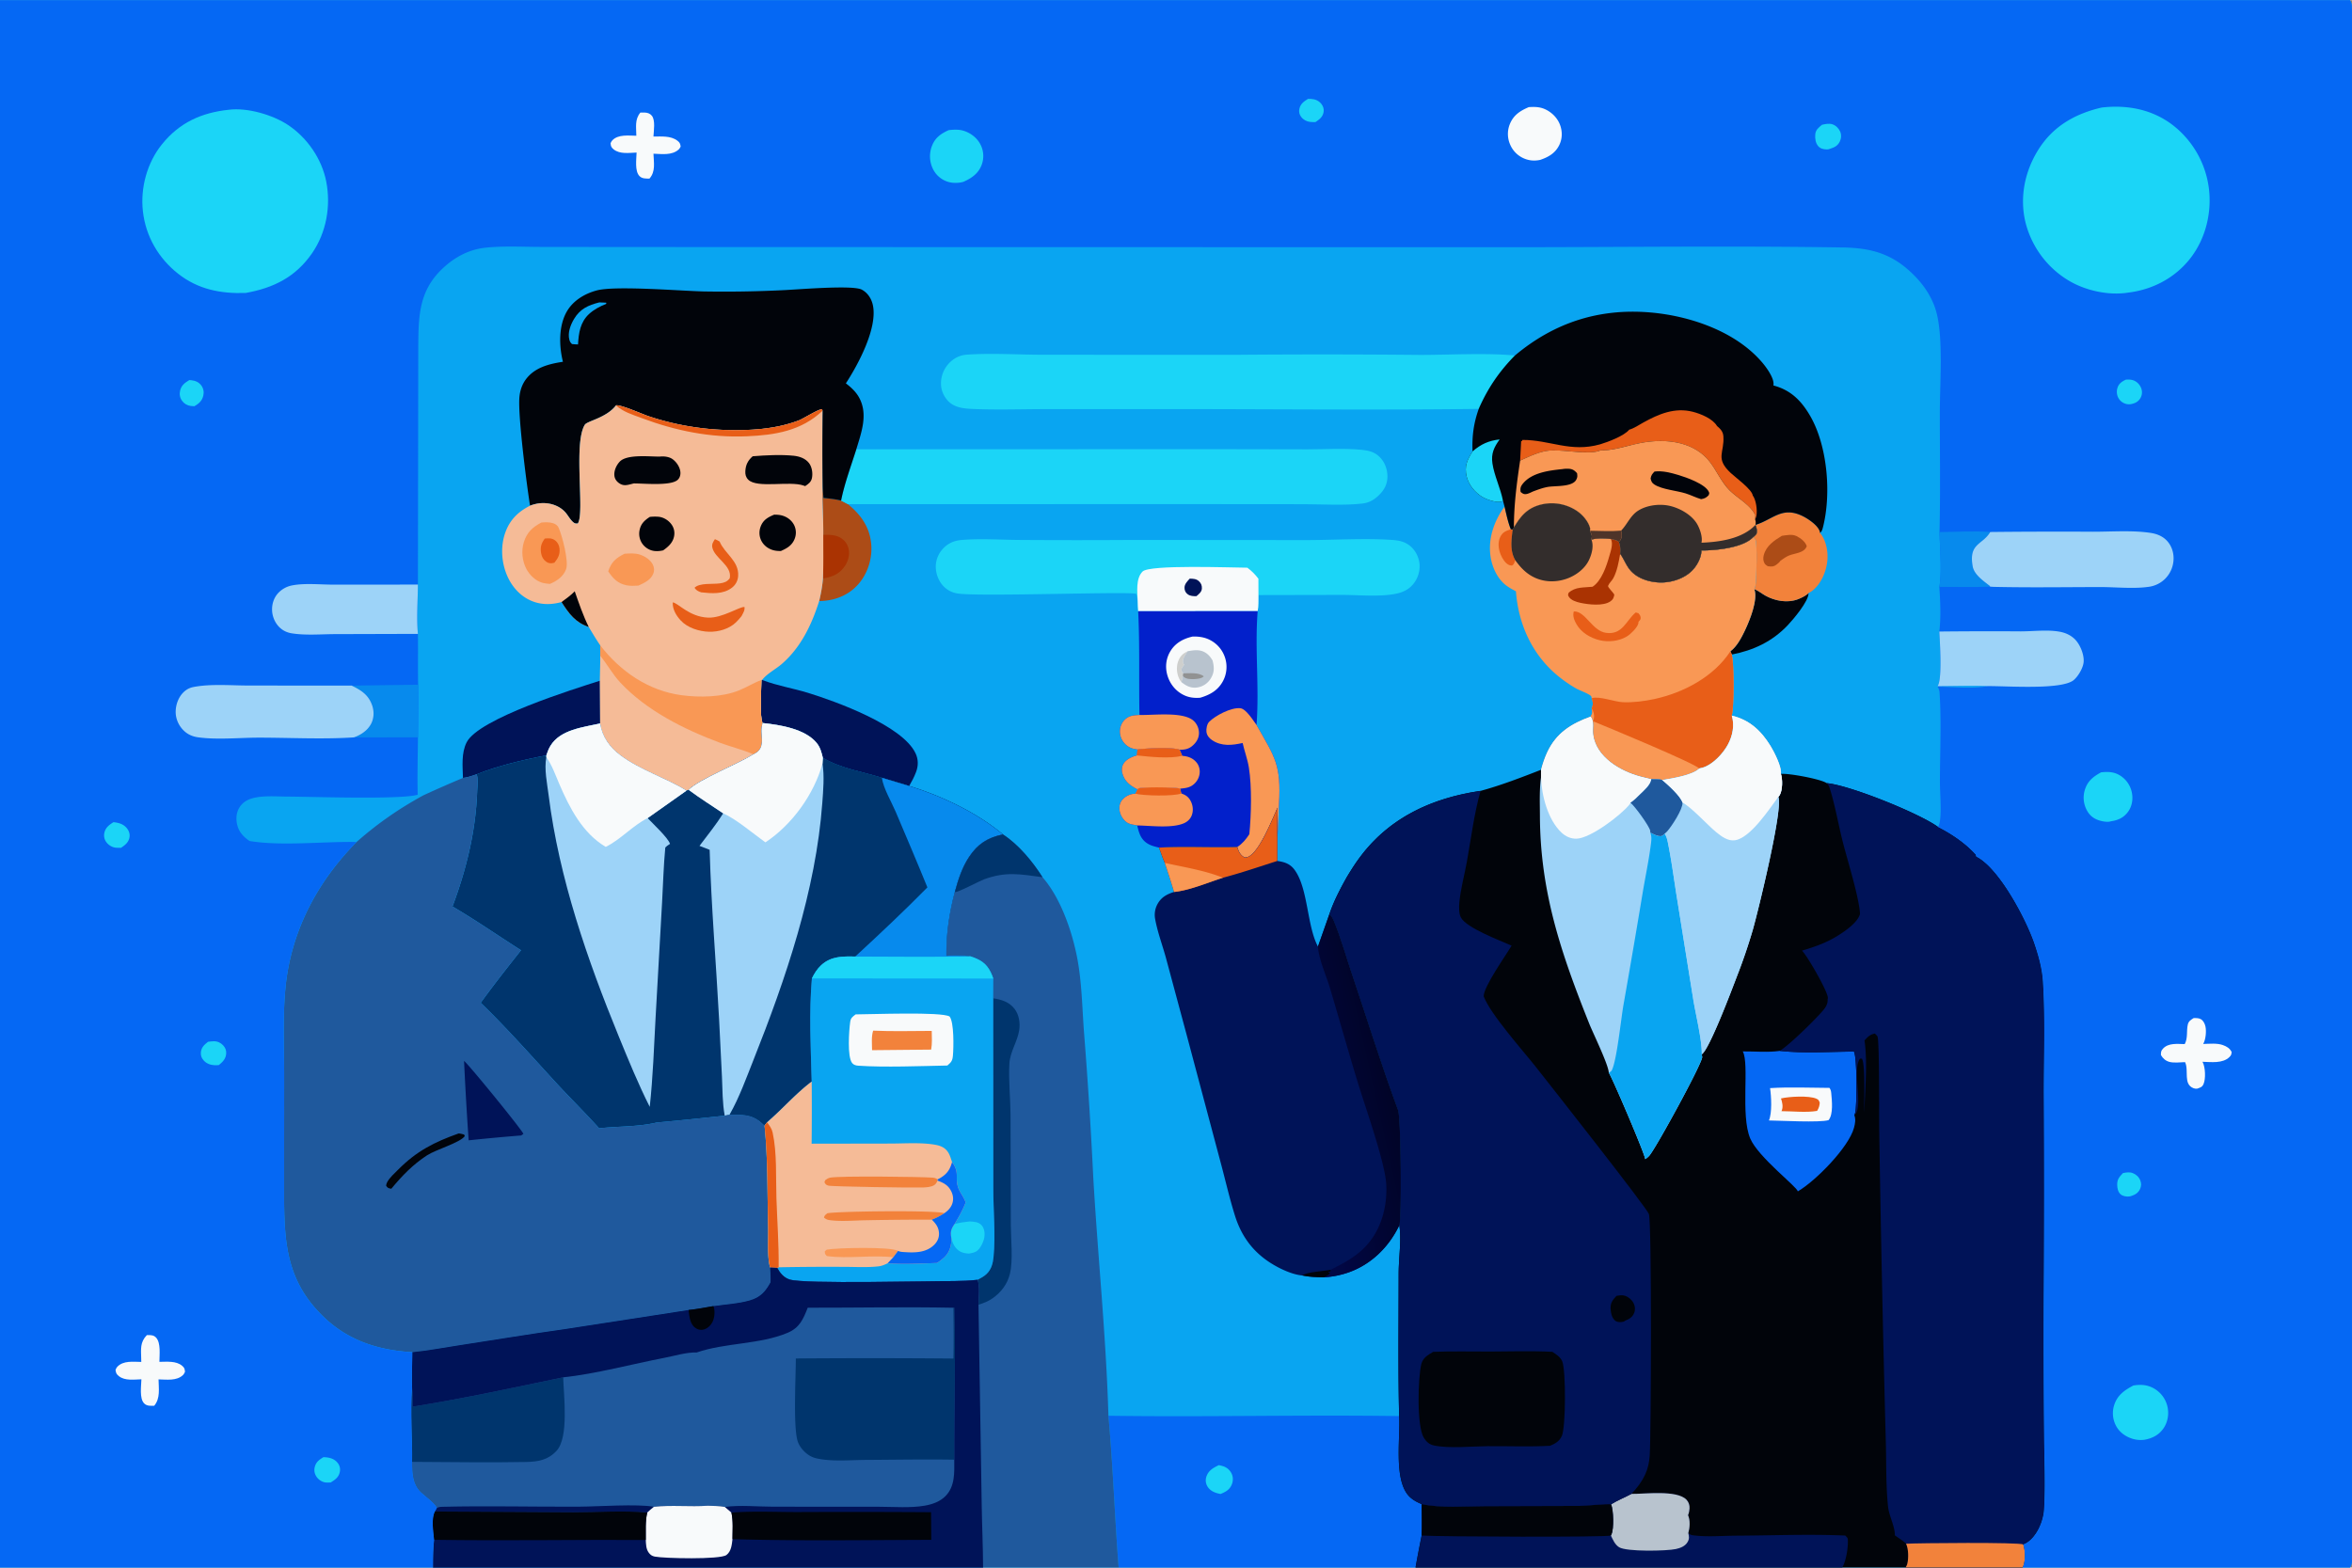 <svg version="1.1" xmlns="http://www.w3.org/2000/svg" style="display: block;" viewBox="0 0 2048 1365" width="1536" height="1024">
<rect x="0" y="0" width="2048" height="1365" fill="#808080" stroke="none"/>
<defs>
	<linearGradient id="Gradient1" gradientUnits="userSpaceOnUse" x1="1210.3" y1="942.561" x2="1124.45" y2="961.805">
		<stop class="stop0" offset="0" stop-opacity="1" stop-color="rgb(1,4,39)"/>
		<stop class="stop1" offset="1" stop-opacity="1" stop-color="rgb(1,7,71)"/>
	</linearGradient>
</defs>
<path transform="translate(0,0)" fill="rgb(9,165,241)" d="M 0 0 L 2046.25 0 C 2047.39 1.792 2047.78 3.344 2047.88 5.455 C 2048.76 24.67 2048 44.205 2048 63.456 L 2048.01 176.585 L 2048.02 521.767 L 2048.01 1154.27 L 2048 1307.91 C 2048 1318.52 2049.59 1353.27 2047.72 1361.52 C 2047.43 1362.81 2046.95 1363.89 2046.25 1365 L 1761.19 1365 L 1659.3 1365 L 1604.18 1365 L 1232.57 1365 L 974.054 1365 L 856 1365 L 811.054 1365 L 377.031 1365 L 0 1365 L 0 0 z"/>
<path transform="translate(0,0)" fill="rgb(1,4,10)" d="M 1527.58 512.974 C 1527.81 513.065 1528.03 513.153 1528.25 513.247 C 1531.58 514.655 1534.04 516.791 1537.14 518.527 C 1545.61 523.28 1556.66 525.247 1565.84 521.615 C 1568.68 520.494 1572.73 518.557 1574.8 516.325 C 1574.99 523.379 1561.49 539.29 1556.61 544.425 C 1543.15 558.587 1526.91 566.208 1507.89 569.9 L 1506.75 567.02 C 1512.38 563.021 1516.67 554.685 1519.54 548.603 C 1523.54 540.103 1530.88 522.19 1527.58 512.974 z"/>
<path transform="translate(0,0)" fill="rgb(172,76,23)" d="M 716.173 421.967 L 717.041 433.494 C 722.232 434.026 727.3 434.553 732.374 435.8 L 738.338 438.927 C 749.471 448.017 757.188 458.654 758.582 473.357 C 759.742 485.592 755.917 498.461 748.002 507.901 C 740.09 517.336 728.925 522.284 716.769 523.168 A 44.783 44.783 0 0 1 713.308 523.288 C 714.89 516.679 716.026 510.429 716.614 503.641 C 717.083 491 716.814 478.262 716.858 465.609 C 717.029 451.053 715.799 436.513 716.173 421.967 z"/>
<path transform="translate(0,0)" fill="rgb(170,51,2)" d="M 716.858 465.609 C 723.707 465.57 729.912 465.455 735.125 470.726 C 738.026 473.66 739.375 477.641 739.308 481.725 C 739.206 487.892 736.099 493.405 731.608 497.464 C 727.391 501.276 722.076 502.655 716.614 503.641 C 717.083 491 716.814 478.262 716.858 465.609 z"/>
<path transform="translate(0,0)" fill="rgb(242,130,59)" d="M 1528.57 456.94 C 1528.78 456.878 1528.99 456.82 1529.2 456.753 C 1544.03 452.03 1551.86 440.621 1569.56 449.264 C 1574.41 451.633 1583.11 457.374 1584.65 462.935 C 1584.75 463.287 1584.78 463.656 1584.84 464.016 C 1590.04 470.362 1591.9 479.971 1591.17 487.99 C 1590.34 497.266 1585.91 507.918 1578.56 513.934 A 19.504 19.504 0 0 1 1574.8 516.325 C 1572.73 518.557 1568.68 520.494 1565.84 521.615 C 1556.66 525.247 1545.61 523.28 1537.14 518.527 C 1534.04 516.791 1531.58 514.655 1528.25 513.247 C 1528.03 513.153 1527.81 513.065 1527.58 512.974 C 1528.09 511.634 1528.55 510.256 1528.72 508.828 C 1529.37 503.63 1530.2 473.916 1528.66 470.148 C 1528.36 469.41 1527.13 468.273 1526.59 467.608 C 1527.79 466.803 1528.56 465.871 1529.49 464.784 C 1530.21 461.666 1529.61 459.919 1528.57 456.94 z"/>
<path transform="translate(0,0)" fill="rgb(172,76,23)" d="M 1551.55 466.497 C 1555.71 465.95 1560.45 464.807 1564.35 466.753 C 1567.99 468.57 1572.03 471.628 1573.25 475.572 C 1570.88 481.587 1563.14 481.489 1557.83 483.614 C 1555.19 484.671 1552.65 486.591 1550.3 488.193 C 1549.56 489.478 1548.37 490.401 1547.21 491.316 C 1544.39 493.543 1542.63 493.384 1539.31 492.977 C 1538.23 492.281 1537.19 491.67 1536.51 490.54 C 1535.2 488.374 1535.15 485.673 1535.8 483.29 C 1538.02 475.12 1544.75 470.631 1551.55 466.497 z"/>
<path transform="translate(0,0)" fill="rgb(0,19,88)" d="M 522.448 592.649 L 522.594 629.92 C 507.814 633.247 488.016 635.209 479.36 649.315 C 477.791 651.871 476.682 654.89 475.708 657.716 C 455.955 661.46 433.727 666.716 415.061 674.189 C 411.148 675.46 407.245 676.978 403.129 677.355 C 402.864 667.166 401.576 655.828 406.303 646.401 C 416.721 625.624 499.697 599.97 522.448 592.649 z"/>
<path transform="translate(0,0)" fill="rgb(0,19,88)" d="M 663.014 592.034 L 663.625 591.996 L 664.485 592.33 C 676.965 597.09 690.71 599.292 703.52 603.235 C 727.536 610.628 785.678 631.53 797.205 655.871 C 799.758 661.262 799.712 666.874 797.591 672.391 C 795.985 676.57 793.929 680.504 791.661 684.355 L 767.887 677.234 C 749.789 671.572 733.282 669.56 716.508 659.934 C 715.344 655.168 714.305 650.833 711.136 646.932 C 701.083 634.559 679.181 631.131 664.104 629.549 C 661.303 625.199 662.982 598.505 663.014 592.034 z"/>
<path transform="translate(0,0)" fill="rgb(27,213,247)" d="M 990.634 523.524 L 990.511 522.641 C 990.37 521.669 989.841 517.623 989.356 517.107 C 987.045 514.648 853.819 519.675 834.047 516.745 C 830.345 516.196 827.095 514.924 824.092 512.651 C 818.836 508.672 815.737 502.473 814.98 495.99 A 22.814 22.814 0 0 1 820.009 478.95 C 824.282 473.656 830.02 470.78 836.764 470.17 C 853.456 468.662 871.36 470.007 888.145 470.085 A 7244.36 7244.36 0 0 0 985.947 470.094 L 1136.99 470.212 C 1161.55 470.21 1189.13 468.35 1213.18 470.147 C 1219.03 470.584 1224.18 471.956 1228.63 475.986 C 1233.12 480.057 1235.9 486.225 1236.13 492.269 A 24.417 24.417 0 0 1 1229.15 510.096 C 1224.84 514.472 1219.45 516.326 1213.52 517.306 C 1199.53 519.619 1183.37 518.031 1169.09 517.949 L 1095.8 518.095 C 1095.7 522.642 1096 527.655 1095.11 532.102 L 991.06 532.14 C 990.731 529.32 990.764 526.366 990.634 523.524 z"/>
<path transform="translate(0,0)" fill="rgb(248,250,251)" d="M 990.634 523.524 C 990.39 515.645 988.732 503.754 994.898 497.575 C 1001.05 491.407 1072.52 494.213 1086.12 494.252 C 1090.01 497.145 1092.8 499.981 1095.75 503.822 L 1095.8 518.095 C 1095.7 522.642 1096 527.655 1095.11 532.102 L 991.06 532.14 C 990.731 529.32 990.764 526.366 990.634 523.524 z"/>
<path transform="translate(0,0)" fill="rgb(0,19,88)" d="M 1035.95 503.792 C 1038.89 503.821 1041.72 503.919 1043.99 506.055 C 1045.93 507.887 1046.67 509.777 1046.53 512.433 C 1046.37 515.416 1043.86 517.286 1041.77 519.063 C 1039.28 519.106 1036.46 519.003 1034.34 517.496 C 1032.28 516.033 1031.38 514.1 1031.41 511.598 C 1031.45 508.43 1033.96 505.975 1035.95 503.792 z"/>
<path transform="translate(0,0)" fill="rgb(27,213,247)" d="M 745.635 391.131 L 1052.93 391.012 L 1138.41 391.173 C 1153.86 391.162 1170.17 390.086 1185.51 391.568 C 1191.43 392.141 1196.61 393.271 1201.08 397.574 C 1205.71 402.029 1208.11 408.386 1208.12 414.756 C 1208.13 421.497 1205.38 426.575 1200.61 431.174 C 1196.34 435.3 1192 437.759 1186.05 438.408 C 1169.61 440.204 1152.09 438.988 1135.53 438.959 L 1039.92 438.875 L 738.338 438.927 L 732.374 435.8 C 735.412 420.725 740.994 405.802 745.635 391.131 z"/>
<path transform="translate(0,0)" fill="rgb(27,213,247)" d="M 1287.6 355.945 C 1197.92 357.12 1108.08 356.091 1018.38 356.119 L 910.494 356.142 C 889.937 356.179 869.138 356.872 848.602 356.072 C 839.999 355.737 830.916 355.284 824.919 348.378 C 820.865 343.71 818.929 337.896 819.423 331.729 A 25.853 25.853 0 0 1 828.56 314.117 C 832.63 310.728 836.975 309.037 842.232 308.684 C 864.342 307.197 887.416 308.84 909.631 308.792 L 1075.51 308.852 A 8783.7 8783.7 0 0 1 1236.74 308.936 C 1261.83 308.945 1294.77 307.06 1319.12 309.456 C 1305.32 323.516 1295.53 337.922 1287.6 355.945 z"/>
<path transform="translate(0,0)" fill="rgb(2,32,203)" d="M 991.06 532.14 L 1095.11 532.102 C 1092.51 565.021 1096.65 598.441 1094.11 631.212 C 1110.49 660.017 1115.6 665.844 1113.68 700.232 C 1113.13 709.887 1113.06 719.729 1112.25 729.342 C 1111.85 720.614 1112.12 711.979 1112.45 703.254 C 1107.81 713.358 1096.9 741.565 1086.9 746.072 C 1085.92 746.513 1084.93 746.607 1083.88 746.733 C 1079.9 744.648 1078.7 741.787 1077.28 737.566 C 1054.66 738.183 1031.8 736.884 1009.24 738.053 C 1005.94 737.239 1002.4 736.434 999.471 734.657 C 993.301 730.92 991.732 725.258 990.218 718.73 C 989.465 718.588 988.712 718.419 987.958 718.287 C 985.07 717.782 982.786 717.419 980.441 715.502 C 977.277 712.915 975.106 708.867 974.737 704.79 C 974.438 701.486 975.42 698.25 977.739 695.84 A 15.884 15.884 0 0 1 988.686 691.059 L 990.552 687.386 C 984.218 684.106 979.4 680.634 977.349 673.532 C 976.472 670.491 976.679 667.407 978.449 664.72 C 980.912 660.979 985.756 658.832 989.927 657.744 L 990.48 652.604 C 986.858 652.064 983.994 651.411 981.047 649.033 A 15.794 15.794 0 0 1 975.165 638.001 A 14.485 14.485 0 0 1 978.779 627.245 C 982.589 623.023 986.914 622.804 992.191 622.505 C 991.572 592.412 992.552 562.195 991.06 532.14 z"/>
<path transform="translate(0,0)" fill="rgb(249,152,85)" d="M 990.552 687.386 C 990.962 686.722 990.839 686.701 991.589 686.379 C 994.491 685.134 1024.63 685.29 1027.63 686.697 L 1028.61 690.868 C 1032.73 692.262 1035.22 694.117 1037.11 698.131 C 1038.84 701.8 1039.16 706.14 1037.71 709.954 C 1036.5 713.131 1034 715.491 1030.91 716.826 C 1020.23 721.435 1001.79 718.886 990.218 718.73 C 989.465 718.588 988.712 718.419 987.958 718.287 C 985.07 717.782 982.786 717.419 980.441 715.502 C 977.277 712.915 975.106 708.867 974.737 704.79 C 974.438 701.486 975.42 698.25 977.739 695.84 A 15.884 15.884 0 0 1 988.686 691.059 L 990.552 687.386 z"/>
<path transform="translate(0,0)" fill="rgb(232,94,24)" d="M 990.552 687.386 C 990.962 686.722 990.839 686.701 991.589 686.379 C 994.491 685.134 1024.63 685.29 1027.63 686.697 L 1028.61 690.868 C 1022.42 693.499 995.184 692.918 988.686 691.059 L 990.552 687.386 z"/>
<path transform="translate(0,0)" fill="rgb(249,152,85)" d="M 992.191 622.505 C 1004.44 622.895 1030.85 619.195 1039.74 627.963 C 1042.4 630.589 1044.06 634.548 1044.01 638.292 C 1043.95 642.845 1041.72 646.423 1038.34 649.334 C 1034.94 652.273 1031.51 652.815 1027.15 652.821 C 1022.52 650.431 996.035 651.578 990.48 652.604 C 986.858 652.064 983.994 651.411 981.047 649.033 A 15.794 15.794 0 0 1 975.165 638.001 A 14.485 14.485 0 0 1 978.779 627.245 C 982.589 623.023 986.914 622.804 992.191 622.505 z"/>
<path transform="translate(0,0)" fill="rgb(249,152,85)" d="M 990.48 652.604 C 996.035 651.578 1022.52 650.431 1027.15 652.821 L 1029.43 658.108 C 1034.45 658.482 1038.79 660.027 1042.03 664.074 C 1044.31 666.912 1045.12 670.854 1044.43 674.399 A 14.779 14.779 0 0 1 1037.5 684.291 C 1034.46 686.078 1031.05 686.338 1027.63 686.697 C 1024.63 685.29 994.491 685.134 991.589 686.379 C 990.839 686.701 990.962 686.722 990.552 687.386 C 984.218 684.106 979.4 680.634 977.349 673.532 C 976.472 670.491 976.679 667.407 978.449 664.72 C 980.912 660.979 985.756 658.832 989.927 657.744 L 990.48 652.604 z"/>
<path transform="translate(0,0)" fill="rgb(232,94,24)" d="M 990.48 652.604 C 996.035 651.578 1022.52 650.431 1027.15 652.821 L 1029.43 658.108 C 1018.33 660.793 1001.33 658.954 989.927 657.744 L 990.48 652.604 z"/>
<path transform="translate(0,0)" fill="rgb(248,250,251)" d="M 1038.45 554.222 C 1043.46 554.065 1048.46 554.707 1053 556.916 A 26.303 26.303 0 0 1 1066.63 572.408 A 26.144 26.144 0 0 1 1064.96 592.913 C 1060.62 601.082 1053.66 604.972 1045.08 607.508 C 1039.43 607.942 1034.46 607.265 1029.49 604.507 C 1022.85 600.83 1018.24 594.544 1016.3 587.255 C 1014.46 580.302 1015.4 573.016 1019.18 566.864 C 1023.62 559.65 1030.43 556.074 1038.45 554.222 z"/>
<path transform="translate(0,0)" fill="rgb(206,207,205)" d="M 1028.74 593.937 C 1028.08 593.134 1027.51 592.306 1027.02 591.389 C 1024.64 586.956 1024.12 581.031 1025.71 576.266 C 1027.29 571.519 1029.72 569.189 1034.11 567.01 C 1032.58 569.521 1029.28 573.743 1030.19 576.807 C 1030.54 577.99 1030.54 577.881 1031.07 578.837 C 1029.43 580.911 1028.93 581.25 1028.7 583.966 L 1030.23 586.279 L 1030 588.602 L 1028.74 593.937 z"/>
<path transform="translate(0,0)" fill="rgb(184,195,206)" d="M 1034.11 567.01 C 1039.62 566.013 1044.98 565.174 1049.98 568.478 C 1052.53 570.156 1054.26 572.379 1055.8 574.96 C 1057.32 580.696 1057.58 585.244 1054.35 590.607 A 16.493 16.493 0 0 1 1043.44 598.389 C 1038.35 599.425 1034.45 598.067 1030.38 595.163 A 53.288 53.288 0 0 1 1028.74 593.937 L 1030 588.602 L 1030.23 586.279 L 1028.7 583.966 C 1028.93 581.25 1029.43 580.911 1031.07 578.837 C 1030.54 577.881 1030.54 577.99 1030.19 576.807 C 1029.28 573.743 1032.58 569.521 1034.11 567.01 z"/>
<path transform="translate(0,0)" fill="rgb(145,146,146)" d="M 1030.23 586.279 C 1035.42 586.223 1044.08 585.292 1048.17 588.881 C 1046.49 590.73 1042.69 591.123 1040.19 591.264 C 1037.39 591.422 1033.06 591.399 1030.85 589.431 C 1030.56 589.167 1030.29 588.879 1030 588.602 L 1030.23 586.279 z"/>
<path transform="translate(0,0)" fill="rgb(249,152,85)" d="M 1082.03 646.913 C 1072.89 648.955 1063.71 649.994 1055.42 644.456 C 1052.84 642.735 1050.86 640.29 1050.5 637.132 C 1050.21 634.571 1050.98 630.377 1052.86 628.485 C 1058.31 622.989 1072.01 615.821 1079.96 616.629 C 1085.05 617.147 1091.18 627.315 1094.11 631.212 C 1110.49 660.017 1115.6 665.844 1113.68 700.232 C 1113.13 709.887 1113.06 719.729 1112.25 729.342 C 1111.85 720.614 1112.12 711.979 1112.45 703.254 C 1107.81 713.358 1096.9 741.565 1086.9 746.072 C 1085.92 746.513 1084.93 746.607 1083.88 746.733 C 1079.9 744.648 1078.7 741.787 1077.28 737.566 C 1081.89 734.577 1084.86 730.88 1087.86 726.357 C 1089.53 709.29 1090.13 685.197 1087.47 668.402 C 1086.32 661.134 1083.64 654.12 1082.03 646.913 z"/>
<path transform="translate(0,0)" fill="rgb(249,152,85)" d="M 1318.22 459.118 C 1324.33 449.041 1329.95 442.196 1341.99 439.228 A 39.455 39.455 0 0 1 1372.23 444.24 C 1377.45 447.467 1382.89 453.528 1384.51 459.574 C 1384.75 460.463 1384.59 461.191 1384.43 462.072 C 1386.1 465.584 1386.42 466.028 1385.78 469.812 C 1391.02 468.281 1397.26 468.613 1402.65 469.205 C 1404.85 469.779 1408.03 470.165 1409.66 471.821 C 1410.95 475.604 1411.05 478.217 1410.75 482.129 C 1414.33 487.077 1416.05 492.785 1420.37 497.364 C 1426.71 504.088 1436.88 507.011 1445.9 507.152 C 1455.47 507.302 1466.6 503.72 1473.43 496.787 C 1477.64 492.515 1481.6 485.34 1481.49 479.256 A 123.336 123.336 0 0 0 1485.96 479.182 C 1497.46 478.778 1518.47 476.339 1526.59 467.608 C 1527.13 468.273 1528.36 469.41 1528.66 470.148 C 1530.2 473.916 1529.37 503.63 1528.72 508.828 C 1528.55 510.256 1528.09 511.634 1527.58 512.974 C 1530.88 522.19 1523.54 540.103 1519.54 548.603 C 1516.67 554.685 1512.38 563.021 1506.75 567.02 L 1507.89 569.9 C 1510.08 577.154 1510.03 615.625 1507.94 623.069 C 1510.52 631.472 1508.68 640.653 1504.58 648.262 C 1500.37 656.097 1491.38 665.804 1482.61 668.398 C 1481.61 668.692 1480.63 668.913 1479.62 669.094 C 1473.89 674.928 1455.43 677.775 1447.32 679.116 C 1444.37 678.287 1440.91 678.515 1437.84 678.407 C 1434.75 677.526 1431.63 676.883 1428.53 676.061 C 1411.01 671.416 1389.85 659.249 1387.3 639.426 C 1386.65 634.304 1388.4 629.125 1385.57 624.445 C 1385.45 624.239 1385.31 624.04 1385.18 623.838 C 1386.82 620.49 1386.82 620.411 1385.91 616.792 C 1387.41 613.465 1387.11 611.327 1385.95 607.929 C 1385.8 607.355 1385.81 606.702 1385.48 606.207 C 1384.21 604.288 1375.28 601.05 1372.66 599.576 A 115.051 115.051 0 0 1 1354.61 586.833 C 1333.34 568.355 1322.06 542.557 1320 514.802 C 1317.3 513.372 1314.48 511.876 1312 510.081 C 1304.07 504.347 1299.35 494.123 1297.92 484.673 C 1295.54 468.978 1300.93 453.664 1310.07 441.04 C 1311.64 447.687 1313.01 454.45 1315.54 460.809 L 1317.14 460.933 L 1318.22 459.118 z"/>
<path transform="translate(0,0)" fill="rgb(232,94,24)" d="M 1315.54 460.809 L 1317.14 460.933 C 1316.06 470.14 1314.57 479.24 1319.4 487.716 C 1318.76 489.581 1318.44 491.287 1316.66 492.389 C 1315.76 492.326 1314.92 492.29 1314.07 491.934 C 1310.69 490.519 1308.08 486.148 1306.74 482.869 C 1304.75 478.027 1304.01 472.274 1306.37 467.414 C 1308.39 463.253 1311.45 462.122 1315.54 460.809 z"/>
<path transform="translate(0,0)" fill="rgb(232,94,24)" d="M 1370.37 532.338 C 1380.53 531.873 1386.32 549.328 1398.47 551.001 C 1412.89 552.987 1415.9 540.158 1424.34 533.22 L 1426.64 533.895 C 1427.71 535.154 1428.36 535.891 1428.59 537.57 C 1428.85 539.434 1427.77 540.06 1426.66 541.474 C 1426.69 542.213 1426.74 542.386 1426.47 543.189 C 1425.21 546.909 1419.95 552.087 1416.58 554.131 C 1409.65 558.335 1400.33 559.279 1392.54 557.324 C 1384.7 555.356 1376.88 550.678 1372.77 543.556 C 1370.74 540.031 1369.24 536.428 1370.37 532.338 z"/>
<path transform="translate(0,0)" fill="rgb(170,51,2)" d="M 1402.65 469.205 C 1404.85 469.779 1408.03 470.165 1409.66 471.821 C 1410.95 475.604 1411.05 478.217 1410.75 482.129 C 1409.62 489.005 1408.09 497.256 1404.77 503.404 C 1403.49 505.779 1401.21 507.572 1400.23 510.068 C 1399.77 511.23 1404.74 515.748 1405.66 517.796 C 1405.14 520.491 1404.67 521.872 1402.27 523.565 C 1396.08 527.926 1383.12 526.361 1376.09 524.844 C 1372.59 524.089 1367.77 522.604 1365.91 519.333 C 1365.06 517.842 1365.45 517.702 1365.84 516.152 C 1371.75 510.677 1379.29 511.701 1386.74 510.838 C 1394.52 505.775 1398.89 492.815 1401.26 484.304 C 1402.45 480.038 1404.96 473.361 1402.65 469.205 z"/>
<path transform="translate(0,0)" fill="rgb(51,45,44)" d="M 1318.22 459.118 C 1324.33 449.041 1329.95 442.196 1341.99 439.228 A 39.455 39.455 0 0 1 1372.23 444.24 C 1377.45 447.467 1382.89 453.528 1384.51 459.574 C 1384.75 460.463 1384.59 461.191 1384.43 462.072 C 1386.1 465.584 1386.42 466.028 1385.78 469.812 C 1387.87 475.386 1386.14 482.159 1383.68 487.417 C 1380.02 495.286 1372.04 501.141 1364 503.924 C 1354.61 507.173 1344.31 506.9 1335.38 502.428 C 1328.58 499.024 1323.77 493.824 1319.4 487.716 C 1314.57 479.24 1316.06 470.14 1317.14 460.933 L 1318.22 459.118 z"/>
<path transform="translate(0,0)" fill="rgb(232,94,24)" d="M 1506.75 567.02 L 1507.89 569.9 C 1510.08 577.154 1510.03 615.625 1507.94 623.069 C 1510.52 631.472 1508.68 640.653 1504.58 648.262 C 1500.37 656.097 1491.38 665.804 1482.61 668.398 C 1481.61 668.692 1480.63 668.913 1479.62 669.094 C 1473.89 674.928 1455.43 677.775 1447.32 679.116 C 1444.37 678.287 1440.91 678.515 1437.84 678.407 C 1434.75 677.526 1431.63 676.883 1428.53 676.061 C 1411.01 671.416 1389.85 659.249 1387.3 639.426 C 1386.65 634.304 1388.4 629.125 1385.57 624.445 C 1385.45 624.239 1385.31 624.04 1385.18 623.838 C 1386.82 620.49 1386.82 620.411 1385.91 616.792 C 1387.41 613.465 1387.11 611.327 1385.95 607.929 C 1392.42 605.798 1405.75 611.08 1413.17 611.405 C 1421.97 611.789 1431.85 610.513 1440.43 608.667 C 1465.83 603.202 1492.33 589.246 1506.75 567.02 z"/>
<path transform="translate(0,0)" fill="rgb(249,152,85)" d="M 1385.91 616.792 C 1387.56 619.437 1388.46 622.32 1387.82 625.466 C 1387.65 626.313 1387.37 627.15 1387.02 627.941 C 1399.27 632.876 1474.52 664.113 1479.62 669.094 C 1473.89 674.928 1455.43 677.775 1447.32 679.116 C 1444.37 678.287 1440.91 678.515 1437.84 678.407 C 1434.75 677.526 1431.63 676.883 1428.53 676.061 C 1411.01 671.416 1389.85 659.249 1387.3 639.426 C 1386.65 634.304 1388.4 629.125 1385.57 624.445 C 1385.45 624.239 1385.31 624.04 1385.18 623.838 C 1386.82 620.49 1386.82 620.411 1385.91 616.792 z"/>
<path transform="translate(0,0)" fill="rgb(5,104,244)" d="M 965.162 1232.85 C 1049.51 1234.07 1133.94 1231.9 1218.29 1233.13 C 1219.5 1252.61 1212.99 1290.49 1228.01 1304 C 1230.97 1306.65 1234.33 1308.32 1237.97 1309.83 C 1237.97 1318.88 1238.41 1328.16 1237.89 1337.18 A 1202.77 1202.77 0 0 0 1232.57 1365 L 974.054 1365 C 970.638 1321 969.149 1276.79 965.162 1232.85 z"/>
<path transform="translate(0,0)" fill="rgb(27,213,247)" d="M 1061.29 1275.86 C 1062.44 1276.11 1063.59 1276.36 1064.72 1276.7 C 1068.06 1277.7 1070.7 1279.86 1072.3 1282.99 C 1073.82 1285.95 1073.84 1289.44 1072.65 1292.52 C 1070.79 1297.31 1067.2 1299.17 1062.77 1300.98 A 58.138 58.138 0 0 1 1060.44 1300.45 C 1056.59 1299.5 1053.02 1297.56 1051.1 1293.91 C 1049.64 1291.13 1049.57 1288.1 1050.7 1285.2 C 1052.64 1280.21 1056.78 1278.05 1061.29 1275.86 z"/>
<path transform="translate(0,0)" fill="rgb(1,4,10)" d="M 490.167 314.91 C 486.756 301.249 486.315 283.643 493.591 271.082 C 499.125 261.527 509.251 255.496 519.738 252.743 C 536.067 248.457 593.132 253.225 612.907 253.665 A 1043.54 1043.54 0 0 0 680.424 252.62 C 693.59 252.119 742.299 247.787 750.408 252.089 C 750.76 252.275 751.103 252.478 751.439 252.689 C 756.054 255.586 758.961 260.405 760.068 265.669 C 764.266 285.617 747.234 317.299 736.546 333.704 C 741.14 337.229 745.326 341.047 748.124 346.194 C 756.025 360.727 750.02 376.529 745.635 391.131 C 740.994 405.802 735.412 420.725 732.374 435.8 C 727.3 434.553 722.232 434.026 717.041 433.494 L 716.173 421.967 A 3681.63 3681.63 0 0 1 716.196 357.611 L 715.901 356.287 C 713.573 355.564 699.312 364.534 695.737 365.915 C 675.678 373.661 652.789 374.991 631.506 374.3 C 609.078 373.572 585.431 369.395 564.201 362.145 C 559.279 360.464 540.11 351.963 536.374 352.87 C 528.067 363.781 511.249 366.464 509.221 369.759 C 499.053 386.282 509.398 446.766 503.133 455.717 C 501.233 455.787 500.668 455.898 499.112 454.596 C 496.701 452.58 494.887 449.248 492.911 446.779 C 487.879 440.491 479.543 437.69 471.684 438.019 C 468.347 438.158 464.637 439.003 461.534 440.253 C 458.631 422.135 450.883 361.888 452.266 345.86 C 452.751 340.243 454.469 334.861 457.835 330.299 C 465.556 319.836 478.014 316.792 490.167 314.91 z"/>
<path transform="translate(0,0)" fill="rgb(9,165,241)" d="M 521.855 263.189 L 527.851 263.454 L 527.895 264.439 C 522.593 266.568 517.223 269.357 512.987 273.235 C 505.256 280.314 503.877 289.851 503.313 299.816 C 501.564 299.807 499.821 299.628 498.079 299.485 C 496.792 298.314 496.219 297.399 495.761 295.69 C 494.156 289.708 496.763 282.772 499.824 277.661 C 505.143 268.779 512.206 265.636 521.855 263.189 z"/>
<path transform="translate(0,0)" fill="rgb(1,4,10)" d="M 1319.12 309.456 C 1353.17 280.862 1392.35 268.155 1436.91 271.95 C 1471.56 274.901 1511.65 288.477 1534.73 315.868 C 1538.23 320.023 1544.65 328.851 1544.3 334.54 C 1544.28 334.876 1544.23 335.21 1544.2 335.545 C 1559.05 339.465 1568.26 348.512 1575.94 361.596 C 1591.35 387.841 1594.83 430.134 1587.24 459.434 C 1586.77 461.233 1586.25 462.745 1584.84 464.016 C 1584.78 463.656 1584.75 463.287 1584.65 462.935 C 1583.11 457.374 1574.41 451.633 1569.56 449.264 C 1551.86 440.621 1544.03 452.03 1529.2 456.753 C 1528.99 456.82 1528.78 456.878 1528.57 456.94 C 1529.61 459.919 1530.21 461.666 1529.49 464.784 C 1528.56 465.871 1527.79 466.803 1526.59 467.608 C 1518.47 476.339 1497.46 478.778 1485.96 479.182 A 123.336 123.336 0 0 1 1481.49 479.256 C 1481.6 485.34 1477.64 492.515 1473.43 496.787 C 1466.6 503.72 1455.47 507.302 1445.9 507.152 C 1436.88 507.011 1426.71 504.088 1420.37 497.364 C 1416.05 492.785 1414.33 487.077 1410.75 482.129 C 1411.05 478.217 1410.95 475.604 1409.66 471.821 C 1408.03 470.165 1404.85 469.779 1402.65 469.205 C 1397.26 468.613 1391.02 468.281 1385.78 469.812 C 1386.42 466.028 1386.1 465.584 1384.43 462.072 C 1384.59 461.191 1384.75 460.463 1384.51 459.574 C 1382.89 453.528 1377.45 447.467 1372.23 444.24 A 39.455 39.455 0 0 0 1341.99 439.228 C 1329.95 442.196 1324.33 449.041 1318.22 459.118 L 1317.14 460.933 L 1315.54 460.809 C 1313.01 454.45 1311.64 447.687 1310.07 441.04 L 1308.74 436.143 C 1308.4 436.276 1308.07 436.426 1307.72 436.542 C 1303.17 438.072 1294.54 434.896 1290.56 432.531 C 1284.37 428.845 1278.79 422.028 1277.11 414.938 C 1274.95 405.836 1277.52 400.45 1282.22 392.982 C 1281.68 379.706 1283.14 368.539 1287.6 355.945 C 1295.53 337.922 1305.32 323.516 1319.12 309.456 z"/>
<path transform="translate(0,0)" fill="rgb(27,213,247)" d="M 1282.22 392.982 C 1289.41 386.708 1296.34 383.555 1305.83 382.534 C 1300.94 389.281 1298.25 394.849 1299.53 403.43 C 1301.16 414.353 1306.62 424.975 1308.74 436.143 C 1308.4 436.276 1308.07 436.426 1307.72 436.542 C 1303.17 438.072 1294.54 434.896 1290.56 432.531 C 1284.37 428.845 1278.79 422.028 1277.11 414.938 C 1274.95 405.836 1277.52 400.45 1282.22 392.982 z"/>
<path transform="translate(0,0)" fill="rgb(232,94,24)" d="M 1418.62 374.054 C 1422.86 372.873 1426.93 370.022 1430.79 367.887 C 1444.39 360.35 1458.3 354.443 1474.1 358.483 C 1480.94 360.234 1491.34 364.464 1495.08 370.838 C 1498.09 373.418 1500.33 375.629 1500.63 379.781 C 1501.68 394.211 1493.19 398.849 1507.03 411.772 C 1511.15 415.617 1525.53 426.123 1526.19 431.299 C 1529.16 435.367 1530.27 444.069 1529.4 449.014 C 1529.18 450.243 1528.81 451.076 1528.28 452.195 L 1528.51 448.579 C 1523.75 438.774 1511.93 433.395 1504.74 425.478 C 1497.1 417.074 1493.13 405.788 1485.04 397.843 C 1469.93 383.005 1446.26 381.862 1426.56 386.043 C 1416.36 388.209 1405.24 392.058 1394.78 392.022 L 1393.79 392.011 C 1383.49 396.624 1359.75 390.619 1347.28 392.474 C 1339.03 393.699 1331.21 397.593 1323.65 400.94 L 1324.54 383.829 L 1325.25 384.05 L 1325.59 382.972 C 1349.81 382.89 1367.37 394.133 1393.34 386.795 C 1399.97 384.855 1414.36 379.4 1418.62 374.054 z"/>
<path transform="translate(0,0)" fill="rgb(249,152,85)" d="M 1393.79 392.011 L 1394.78 392.022 C 1405.24 392.058 1416.36 388.209 1426.56 386.043 C 1446.26 381.862 1469.93 383.005 1485.04 397.843 C 1493.13 405.788 1497.1 417.074 1504.74 425.478 C 1511.93 433.395 1523.75 438.774 1528.51 448.579 L 1528.28 452.195 C 1528.85 454.044 1528.92 455.035 1528.57 456.94 C 1529.61 459.919 1530.21 461.666 1529.49 464.784 C 1528.56 465.871 1527.79 466.803 1526.59 467.608 C 1518.47 476.339 1497.46 478.778 1485.96 479.182 A 123.336 123.336 0 0 1 1481.49 479.256 C 1481.6 485.34 1477.64 492.515 1473.43 496.787 C 1466.6 503.72 1455.47 507.302 1445.9 507.152 C 1436.88 507.011 1426.71 504.088 1420.37 497.364 C 1416.05 492.785 1414.33 487.077 1410.75 482.129 C 1411.05 478.217 1410.95 475.604 1409.66 471.821 C 1408.03 470.165 1404.85 469.779 1402.65 469.205 C 1397.26 468.613 1391.02 468.281 1385.78 469.812 C 1386.42 466.028 1386.1 465.584 1384.43 462.072 C 1384.59 461.191 1384.75 460.463 1384.51 459.574 C 1382.89 453.528 1377.45 447.467 1372.23 444.24 A 39.455 39.455 0 0 0 1341.99 439.228 C 1329.95 442.196 1324.33 449.041 1318.22 459.118 C 1318.26 439.206 1320.72 420.589 1323.65 400.94 C 1331.21 397.593 1339.03 393.699 1347.28 392.474 C 1359.75 390.619 1383.49 396.624 1393.79 392.011 z"/>
<path transform="translate(0,0)" fill="rgb(79,52,41)" d="M 1384.43 462.072 C 1393.34 462.149 1402.72 462.801 1411.57 461.97 C 1412.25 464.695 1412.56 467.68 1410.97 470.182 C 1410.57 470.822 1410.17 471.226 1409.66 471.821 C 1408.03 470.165 1404.85 469.779 1402.65 469.205 C 1397.26 468.613 1391.02 468.281 1385.78 469.812 C 1386.42 466.028 1386.1 465.584 1384.43 462.072 z"/>
<path transform="translate(0,0)" fill="rgb(1,4,10)" d="M 1360.51 408.38 A 23.589 23.589 0 0 1 1366.28 408.117 C 1369.55 408.386 1371.19 409.7 1373.23 411.975 C 1373.51 414.349 1373.7 415.227 1372.6 417.459 C 1369.32 424.167 1354.31 422.76 1347.78 423.904 C 1343.34 424.683 1339.09 426.288 1334.87 427.859 C 1333.23 428.593 1331.21 429.697 1329.45 430.038 C 1326.91 430.529 1326.02 429.805 1324.09 428.29 C 1323.66 425.34 1323.95 423.714 1325.87 421.273 C 1333.64 411.415 1348.88 409.594 1360.51 408.38 z"/>
<path transform="translate(0,0)" fill="rgb(1,4,10)" d="M 1440.69 410.491 C 1447.7 409.664 1454.93 411.551 1461.6 413.562 C 1468.32 415.59 1484.87 421.34 1488.01 428.27 C 1488.6 429.588 1488.21 429.844 1487.81 431.145 C 1485.65 433.357 1484.28 434.046 1481.23 434.559 C 1476.63 433.211 1472.26 430.932 1467.65 429.506 C 1459.9 427.11 1447.36 426.135 1440.72 421.921 C 1438.28 420.371 1437.96 419.215 1437.26 416.623 C 1437.74 413.703 1438.66 412.598 1440.69 410.491 z"/>
<path transform="translate(0,0)" fill="rgb(51,45,44)" d="M 1411.57 461.97 C 1417.08 456.354 1419.63 448.731 1426.69 444.404 C 1434.51 439.617 1445.58 438.374 1454.4 440.513 C 1463.02 442.603 1473.01 448.262 1477.66 456.054 C 1480.16 460.244 1482.75 467.748 1481.54 472.494 C 1497.25 471.88 1517.26 469.119 1528.57 456.94 C 1529.61 459.919 1530.21 461.666 1529.49 464.784 C 1528.56 465.871 1527.79 466.803 1526.59 467.608 C 1518.47 476.339 1497.46 478.778 1485.96 479.182 A 123.336 123.336 0 0 1 1481.49 479.256 C 1481.6 485.34 1477.64 492.515 1473.43 496.787 C 1466.6 503.72 1455.47 507.302 1445.9 507.152 C 1436.88 507.011 1426.71 504.088 1420.37 497.364 C 1416.05 492.785 1414.33 487.077 1410.75 482.129 C 1411.05 478.217 1410.95 475.604 1409.66 471.821 C 1410.17 471.226 1410.57 470.822 1410.97 470.182 C 1412.56 467.68 1412.25 464.695 1411.57 461.97 z"/>
<path transform="translate(0,0)" fill="rgb(0,19,88)" d="M 1077.28 737.566 C 1078.7 741.787 1079.9 744.648 1083.88 746.733 C 1084.93 746.607 1085.92 746.513 1086.9 746.072 C 1096.9 741.565 1107.81 713.358 1112.45 703.254 C 1112.12 711.979 1111.85 720.614 1112.25 729.342 L 1112.19 749.652 C 1118.31 750.491 1123.27 752.059 1127.15 757.259 C 1139.11 773.296 1137.93 806.234 1147.61 824.213 L 1157.54 796.008 C 1159.54 797.73 1160.51 799.631 1161.49 802.019 C 1167.51 816.667 1171.89 832.353 1176.95 847.376 C 1190.37 887.191 1202.79 927.369 1217.4 966.768 C 1219.88 973.745 1220.61 1061.16 1218.48 1066.86 C 1209.61 1085.53 1194.4 1100.73 1174.79 1107.8 A 77.997 77.997 0 0 1 1152.95 1112.26 C 1146.39 1112.18 1140.32 1112.01 1133.86 1110.66 C 1126.88 1110.03 1118.96 1106.74 1112.81 1103.51 C 1093.82 1093.52 1081.8 1079.06 1075.4 1058.78 C 1070.56 1043.44 1066.99 1027.52 1062.79 1011.97 L 1033.48 901.88 L 1015.22 834.003 C 1012.13 822.765 1007.77 811.246 1005.76 799.794 A 19.515 19.515 0 0 1 1008.01 786.998 C 1011.33 781.113 1016.15 778.58 1022.37 776.645 A 638.017 638.017 0 0 0 1014.28 751.347 C 1012.32 747.058 1010.84 742.492 1009.24 738.053 C 1031.8 736.884 1054.66 738.183 1077.28 737.566 z"/>
<path transform="translate(0,0)" fill="rgb(1,4,10)" d="M 1158.76 1105.68 L 1158.9 1106.85 L 1158.09 1107.87 L 1157.59 1107.27 L 1156.58 1107.88 L 1158.39 1108.25 C 1157.23 1110.45 1155.07 1111.19 1152.95 1112.26 C 1146.39 1112.18 1140.32 1112.01 1133.86 1110.66 C 1138.64 1107.39 1152.51 1107.03 1158.76 1105.68 z"/>
<path transform="translate(0,0)" fill="rgb(232,94,24)" d="M 1077.28 737.566 C 1078.7 741.787 1079.9 744.648 1083.88 746.733 C 1084.93 746.607 1085.92 746.513 1086.9 746.072 C 1096.9 741.565 1107.81 713.358 1112.45 703.254 C 1112.12 711.979 1111.85 720.614 1112.25 729.342 L 1112.19 749.652 C 1096.51 754.688 1080.79 760.049 1064.88 764.283 C 1051.74 768.443 1035.97 775.244 1022.37 776.645 A 638.017 638.017 0 0 0 1014.28 751.347 C 1012.32 747.058 1010.84 742.492 1009.24 738.053 C 1031.8 736.884 1054.66 738.183 1077.28 737.566 z"/>
<path transform="translate(0,0)" fill="rgb(249,152,85)" d="M 1014.28 751.347 C 1030.5 755.017 1049.57 757.971 1064.88 764.283 C 1051.74 768.443 1035.97 775.244 1022.37 776.645 A 638.017 638.017 0 0 0 1014.28 751.347 z"/>
<path transform="translate(0,0)" fill="url(#Gradient1)" d="M 1157.54 796.008 C 1159.54 797.73 1160.51 799.631 1161.49 802.019 C 1167.51 816.667 1171.89 832.353 1176.95 847.376 C 1190.37 887.191 1202.79 927.369 1217.4 966.768 C 1219.88 973.745 1220.61 1061.16 1218.48 1066.86 C 1209.61 1085.53 1194.4 1100.73 1174.79 1107.8 A 77.997 77.997 0 0 1 1152.95 1112.26 C 1155.07 1111.19 1157.23 1110.45 1158.39 1108.25 L 1156.58 1107.88 L 1157.59 1107.27 L 1158.09 1107.87 L 1158.9 1106.85 L 1158.76 1105.68 C 1171.6 1099.07 1182.86 1093.35 1192.2 1081.79 C 1203.49 1067.82 1207.99 1049.12 1207.08 1031.38 C 1206.13 1012.77 1189.07 964.612 1183.04 945.014 C 1174.29 916.615 1166.35 887.995 1157.8 859.543 C 1154.53 848.668 1148.6 835.993 1147.65 824.854 C 1147.63 824.641 1147.62 824.427 1147.61 824.213 L 1157.54 796.008 z"/>
<path transform="translate(0,0)" fill="rgb(245,187,151)" d="M 536.374 352.87 C 540.11 351.963 559.279 360.464 564.201 362.145 C 585.431 369.395 609.078 373.572 631.506 374.3 C 652.789 374.991 675.678 373.661 695.737 365.915 C 699.312 364.534 713.573 355.564 715.901 356.287 L 716.196 357.611 A 3681.63 3681.63 0 0 0 716.173 421.967 C 715.799 436.513 717.029 451.053 716.858 465.609 C 716.814 478.262 717.083 491 716.614 503.641 C 716.026 510.429 714.89 516.679 713.308 523.288 C 706.785 543.827 697.451 563.567 680.836 578.021 C 675.613 582.565 667.735 586.591 663.625 591.996 L 663.014 592.034 C 662.982 598.505 661.303 625.199 664.104 629.549 C 660.822 639.334 668.193 650.667 656.961 656.366 C 656.668 656.514 656.372 656.656 656.077 656.801 C 641.657 665.833 610.105 677.887 599.622 687.698 L 597.795 688.392 C 579.335 677.156 557.571 670.571 540.234 657.656 C 530.941 650.733 524.252 641.533 522.594 629.92 L 522.448 592.649 L 522.712 571.063 L 522.648 561.864 C 519.07 556.709 515.904 551.255 512.645 545.894 C 500.708 541.729 495.59 534.413 488.942 524.186 C 481.198 526.282 473.382 526.695 465.647 524.211 C 455.387 520.917 447.454 513.126 442.709 503.588 C 436.803 491.716 435.47 476.921 439.756 464.318 C 443.651 452.863 450.924 445.611 461.534 440.253 C 464.637 439.003 468.347 438.158 471.684 438.019 C 479.543 437.69 487.879 440.491 492.911 446.779 C 494.887 449.248 496.701 452.58 499.112 454.596 C 500.668 455.898 501.233 455.787 503.133 455.717 C 509.398 446.766 499.053 386.282 509.221 369.759 C 511.249 366.464 528.067 363.781 536.374 352.87 z"/>
<path transform="translate(0,0)" fill="rgb(1,4,10)" d="M 500.439 514.8 C 504.136 525.305 507.716 535.885 512.645 545.894 C 500.708 541.729 495.59 534.413 488.942 524.186 C 492.864 521.235 497.074 518.385 500.439 514.8 z"/>
<path transform="translate(0,0)" fill="rgb(232,94,24)" d="M 622.516 469.398 C 623.996 469.959 625.239 470.673 626.605 471.455 C 630.985 482.055 643.63 488.391 642.748 501.523 C 642.479 505.53 640.647 509.085 637.484 511.568 C 629.775 517.62 619.637 516.695 610.559 515.714 C 607.97 514.841 606.25 514.012 604.763 511.745 C 609.049 507.252 620.68 508.788 626.792 507.915 C 630.52 507.383 633.158 506.542 635.421 503.461 C 637.732 492.256 622.022 486.104 620.211 476.455 C 619.681 473.631 621.031 471.676 622.516 469.398 z"/>
<path transform="translate(0,0)" fill="rgb(232,94,24)" d="M 585.778 524.465 C 590.353 524.813 599.917 537.019 616.499 537.741 C 628.954 538.283 644.302 527.867 648.277 528.481 C 648.671 531.607 647.07 533.624 645.716 536.408 C 644.191 538.339 642.519 540.241 640.741 541.946 C 634.763 547.675 625.476 550.259 617.357 550.036 C 608.793 549.801 598.639 546.642 592.703 540.171 C 588.709 535.819 585.546 530.498 585.778 524.465 z"/>
<path transform="translate(0,0)" fill="rgb(1,4,10)" d="M 565.836 450.012 A 39.912 39.912 0 0 1 573.167 449.867 C 577.514 450.2 581.692 452.685 584.355 456.103 C 586.784 459.222 587.707 462.949 586.966 466.839 C 585.885 472.517 581.903 476.003 577.455 479.147 C 575.063 479.704 572.715 479.946 570.256 479.738 C 566.172 479.394 562.345 477.232 559.806 474.028 A 15.166 15.166 0 0 1 556.817 462.037 C 557.867 456.127 561.081 453.088 565.836 450.012 z"/>
<path transform="translate(0,0)" fill="rgb(1,4,10)" d="M 674.062 448.072 C 676.418 448.063 678.672 448.169 680.959 448.796 C 685.403 450.017 689.355 452.938 691.456 457.095 A 14.754 14.754 0 0 1 691.845 469.364 C 689.513 474.986 685.205 477.373 679.986 479.705 C 677.765 479.752 675.677 479.621 673.516 479.055 C 668.981 477.867 665.073 474.976 662.93 470.757 C 660.943 466.844 660.797 462.353 662.391 458.273 C 664.635 452.525 668.745 450.316 674.062 448.072 z"/>
<path transform="translate(0,0)" fill="rgb(249,152,85)" d="M 543.872 482.083 C 548.249 481.832 552.818 481.446 557.059 482.801 C 561.565 484.241 566.548 487.441 568.586 491.828 C 569.723 494.277 569.869 496.96 568.842 499.471 C 566.558 505.06 561.011 507.527 555.886 509.849 C 552.487 509.999 548.865 510.281 545.515 509.575 C 537.67 507.924 533.89 503.694 529.589 497.429 C 532.434 489.147 536.268 485.829 543.872 482.083 z"/>
<path transform="translate(0,0)" fill="rgb(232,94,24)" d="M 536.374 352.87 C 540.11 351.963 559.279 360.464 564.201 362.145 C 585.431 369.395 609.078 373.572 631.506 374.3 C 652.789 374.991 675.678 373.661 695.737 365.915 C 699.312 364.534 713.573 355.564 715.901 356.287 L 716.196 357.611 C 697.703 375.108 674.89 378.757 650.273 379.804 C 618.287 381.166 588.308 375.014 558.537 363.872 C 550.855 360.997 542.524 358.52 536.374 352.87 z"/>
<path transform="translate(0,0)" fill="rgb(1,4,10)" d="M 574.636 397.486 C 578.055 397.043 582.662 397.609 585.522 399.643 C 588.968 402.094 591.947 406.447 592.427 410.703 C 592.708 413.191 592.084 415.732 590.292 417.547 C 584.527 423.389 560.141 420.741 551.75 420.881 A 103.129 103.129 0 0 1 547.432 421.961 C 544.169 422.689 541.755 422.547 538.933 420.53 C 536.747 418.968 535.231 416.759 534.976 414.049 C 534.566 409.709 536.663 405.092 539.565 401.957 C 545.868 395.15 565.648 397.606 574.636 397.486 z"/>
<path transform="translate(0,0)" fill="rgb(1,4,10)" d="M 655.4 397.204 C 666.586 396.304 679.975 395.597 691.08 396.748 C 696.131 397.272 701.318 399.002 704.492 403.212 C 707.065 406.625 707.823 411.877 707.034 416.022 C 706.346 419.638 703.988 421.284 701.082 423.207 C 700.919 423.143 700.756 423.076 700.591 423.017 C 700.316 422.918 700.037 422.83 699.762 422.731 C 687.551 418.37 659.325 425.423 651.501 417.577 C 649.463 415.534 648.836 413.05 648.994 410.231 C 649.307 404.627 651.211 400.912 655.4 397.204 z"/>
<path transform="translate(0,0)" fill="rgb(249,152,85)" d="M 471.372 454.925 C 474.817 454.627 478.274 454.465 481.63 455.513 C 483.49 456.094 485.476 457.381 486.313 459.209 C 489.372 465.898 495.46 488.671 492.916 495.577 C 490.537 502.035 484.843 505.869 478.801 508.384 C 476.539 508.143 474.133 507.946 471.949 507.29 C 466.259 505.578 461.198 500.652 458.436 495.493 C 454.669 488.454 453.752 479.487 456.18 471.869 C 458.862 463.456 463.732 458.963 471.372 454.925 z"/>
<path transform="translate(0,0)" fill="rgb(232,94,24)" d="M 474.355 468.875 C 477.53 468.594 480.249 468.327 482.992 470.226 C 485.468 471.94 486.883 474.541 487.185 477.52 C 487.721 482.798 485.891 486.04 482.734 489.932 C 482.54 489.98 482.346 490.032 482.15 490.076 C 479.686 490.633 477.734 490.549 475.602 489.061 C 473.157 487.357 471.761 484.784 471.224 481.892 C 470.211 476.43 471.28 473.198 474.355 468.875 z"/>
<path transform="translate(0,0)" fill="rgb(245,187,151)" d="M 522.648 561.864 C 540.113 584.554 564.599 601.445 593.439 605.302 C 609.227 607.413 628.924 607.087 643.793 601 C 650.289 598.341 656.47 594.425 663.014 592.034 C 662.982 598.505 661.303 625.199 664.104 629.549 C 660.822 639.334 668.193 650.667 656.961 656.366 C 656.668 656.514 656.372 656.656 656.077 656.801 C 641.657 665.833 610.105 677.887 599.622 687.698 L 597.795 688.392 C 579.335 677.156 557.571 670.571 540.234 657.656 C 530.941 650.733 524.252 641.533 522.594 629.92 L 522.448 592.649 L 522.712 571.063 L 522.648 561.864 z"/>
<path transform="translate(0,0)" fill="rgb(249,152,85)" d="M 522.648 561.864 C 540.113 584.554 564.599 601.445 593.439 605.302 C 609.227 607.413 628.924 607.087 643.793 601 C 650.289 598.341 656.47 594.425 663.014 592.034 C 662.982 598.505 661.303 625.199 664.104 629.549 C 660.822 639.334 668.193 650.667 656.961 656.366 C 656.668 656.514 656.372 656.656 656.077 656.801 C 646.718 652.717 636.469 650.296 626.88 646.712 C 595.805 635.098 562.918 618.775 539.991 594.137 C 533.517 587.18 528.806 578.444 522.712 571.063 L 522.648 561.864 z"/>
<path transform="translate(0,0)" fill="rgb(0,53,109)" d="M 664.104 629.549 C 679.181 631.131 701.083 634.559 711.136 646.932 C 714.305 650.833 715.344 655.168 716.508 659.934 C 733.282 669.56 749.789 671.572 767.887 677.234 L 791.661 684.355 C 819.929 692.982 850.523 707.521 873.338 726.571 C 860.221 729.263 851.474 734.72 843.933 746.033 C 837.721 755.35 834.362 765.974 831.431 776.67 C 826.63 794.524 823.802 813.706 824.07 832.22 C 831.044 832.012 838.197 831.406 845.081 832.752 C 811.645 833.475 778.108 832.975 744.661 832.929 C 733.735 832.662 723.485 832.593 714.957 840.563 C 711.484 843.809 709.072 847.72 706.97 851.954 C 704.398 881.306 705.989 912.316 706.793 941.829 C 692.997 952.192 681.098 966.011 667.904 977.316 L 665.756 980.142 C 664.903 979.349 664.029 978.585 663.162 977.809 C 654.509 970.064 646.159 970.64 635.193 970.715 L 631.058 971.505 A 3476.78 3476.78 0 0 1 571.641 977.503 C 556.055 981.286 537.778 980.675 521.707 982.495 C 509.641 969.064 496.732 956.42 484.505 943.137 C 462.849 919.61 441.556 895.423 418.569 873.189 C 429.808 857.617 441.77 842.497 453.674 827.43 C 433.762 814.735 414.396 801.278 394.006 789.331 C 406.014 757.297 414.225 723.859 415.48 689.568 C 415.652 684.861 416.584 678.672 415.061 674.189 C 433.727 666.716 455.955 661.46 475.708 657.716 C 476.682 654.89 477.791 651.871 479.36 649.315 C 488.016 635.209 507.814 633.247 522.594 629.92 C 524.252 641.533 530.941 650.733 540.234 657.656 C 557.571 670.571 579.335 677.156 597.795 688.392 L 599.622 687.698 C 610.105 677.887 641.657 665.833 656.077 656.801 C 656.372 656.656 656.668 656.514 656.961 656.366 C 668.193 650.667 660.822 639.334 664.104 629.549 z"/>
<path transform="translate(0,0)" fill="rgb(157,211,248)" d="M 522.594 629.92 C 524.252 641.533 530.941 650.733 540.234 657.656 C 557.571 670.571 579.335 677.156 597.795 688.392 L 563.924 712.332 C 568.13 716.855 581.856 729.561 583.434 734.83 L 582.355 735.481 C 581.198 736.19 580.28 736.986 579.305 737.933 C 577.788 753.797 577.409 769.814 576.509 785.727 L 570.863 885.827 C 569.484 911.81 568.56 937.947 565.767 963.824 C 555.707 943.871 547.22 923.069 538.757 902.402 C 511.405 835.61 486.809 764.667 477.767 692.805 C 476.453 682.356 473.69 669.629 475.735 659.281 L 475.708 657.716 C 476.682 654.89 477.791 651.871 479.36 649.315 C 488.016 635.209 507.814 633.247 522.594 629.92 z"/>
<path transform="translate(0,0)" fill="rgb(248,250,251)" d="M 522.594 629.92 C 524.252 641.533 530.941 650.733 540.234 657.656 C 557.571 670.571 579.335 677.156 597.795 688.392 L 563.924 712.332 C 550.925 718.817 540.642 730.872 527.45 737.403 C 507.283 725.531 495.929 703.432 486.949 682.507 C 483.579 674.654 480.715 666.29 475.735 659.281 L 475.708 657.716 C 476.682 654.89 477.791 651.871 479.36 649.315 C 488.016 635.209 507.814 633.247 522.594 629.92 z"/>
<path transform="translate(0,0)" fill="rgb(0,53,109)" d="M 664.104 629.549 C 679.181 631.131 701.083 634.559 711.136 646.932 C 714.305 650.833 715.344 655.168 716.508 659.934 C 733.282 669.56 749.789 671.572 767.887 677.234 L 791.661 684.355 C 819.929 692.982 850.523 707.521 873.338 726.571 C 860.221 729.263 851.474 734.72 843.933 746.033 C 837.721 755.35 834.362 765.974 831.431 776.67 C 826.63 794.524 823.802 813.706 824.07 832.22 C 831.044 832.012 838.197 831.406 845.081 832.752 C 811.645 833.475 778.108 832.975 744.661 832.929 C 733.735 832.662 723.485 832.593 714.957 840.563 C 711.484 843.809 709.072 847.72 706.97 851.954 C 704.398 881.306 705.989 912.316 706.793 941.829 C 692.997 952.192 681.098 966.011 667.904 977.316 L 665.756 980.142 C 664.903 979.349 664.029 978.585 663.162 977.809 C 654.509 970.064 646.159 970.64 635.193 970.715 L 631.058 971.505 C 628.994 960.577 629.145 948.741 628.64 937.638 L 626.157 887.645 C 623.535 838.478 619.303 789.161 617.925 739.956 L 609.082 736.517 C 616.074 727.226 623.547 718.038 629.729 708.189 C 619.654 701.362 609.39 694.991 599.622 687.698 C 610.105 677.887 641.657 665.833 656.077 656.801 C 656.372 656.656 656.668 656.514 656.961 656.366 C 668.193 650.667 660.822 639.334 664.104 629.549 z"/>
<path transform="translate(0,0)" fill="rgb(7,138,237)" d="M 767.887 677.234 L 791.661 684.355 C 819.929 692.982 850.523 707.521 873.338 726.571 C 860.221 729.263 851.474 734.72 843.933 746.033 C 837.721 755.35 834.362 765.974 831.431 776.67 C 826.63 794.524 823.802 813.706 824.07 832.22 C 831.044 832.012 838.197 831.406 845.081 832.752 C 811.645 833.475 778.108 832.975 744.661 832.929 C 766.035 813.211 787.132 793.424 807.524 772.677 C 798.583 750.665 789.232 728.778 779.95 706.908 C 776.238 698.16 769.202 686.499 767.887 677.234 z"/>
<path transform="translate(0,0)" fill="rgb(157,211,248)" d="M 664.104 629.549 C 679.181 631.131 701.083 634.559 711.136 646.932 C 714.305 650.833 715.344 655.168 716.508 659.934 L 716.205 664.769 C 717.909 675.936 716.836 688.011 716.013 699.221 C 710.413 775.456 684.195 852.302 656.108 922.902 C 649.768 938.839 643.718 955.825 635.193 970.715 L 631.058 971.505 C 628.994 960.577 629.145 948.741 628.64 937.638 L 626.157 887.645 C 623.535 838.478 619.303 789.161 617.925 739.956 L 609.082 736.517 C 616.074 727.226 623.547 718.038 629.729 708.189 C 619.654 701.362 609.39 694.991 599.622 687.698 C 610.105 677.887 641.657 665.833 656.077 656.801 C 656.372 656.656 656.668 656.514 656.961 656.366 C 668.193 650.667 660.822 639.334 664.104 629.549 z"/>
<path transform="translate(0,0)" fill="rgb(248,250,251)" d="M 664.104 629.549 C 679.181 631.131 701.083 634.559 711.136 646.932 C 714.305 650.833 715.344 655.168 716.508 659.934 L 716.205 664.769 C 708.831 691.619 689.684 718.115 666.481 733.461 C 656.069 726.016 640.827 713.048 629.729 708.189 C 619.654 701.362 609.39 694.991 599.622 687.698 C 610.105 677.887 641.657 665.833 656.077 656.801 C 656.372 656.656 656.668 656.514 656.961 656.366 C 668.193 650.667 660.822 639.334 664.104 629.549 z"/>
<path transform="translate(0,0)" fill="rgb(31,89,157)" d="M 415.061 674.189 C 416.584 678.672 415.652 684.861 415.48 689.568 C 414.225 723.859 406.014 757.297 394.006 789.331 C 414.396 801.278 433.762 814.735 453.674 827.43 C 441.77 842.497 429.808 857.617 418.569 873.189 C 441.556 895.423 462.849 919.61 484.505 943.137 C 496.732 956.42 509.641 969.064 521.707 982.495 C 537.778 980.675 556.055 981.286 571.641 977.503 A 3476.78 3476.78 0 0 0 631.058 971.505 L 635.193 970.715 C 646.159 970.64 654.509 970.064 663.162 977.809 C 664.029 978.585 664.903 979.349 665.756 980.142 C 668.746 1009.58 668.112 1039.95 668.847 1069.56 C 669.105 1079.96 667.881 1093.96 670.582 1103.8 C 670.863 1108.07 671.106 1112.27 670.951 1116.55 C 666.511 1124.69 662.077 1129.71 652.925 1132.35 C 642.898 1135.24 631.532 1135.81 621.186 1137.34 C 614.036 1138.54 606.841 1139.99 599.622 1140.7 L 491.163 1157.46 C 460.191 1161.76 429.354 1166.95 398.441 1171.66 C 385.375 1173.65 372.153 1176.18 359.01 1177.5 C 329.156 1175.77 302.861 1167.34 281.121 1146.1 C 250.324 1116 247.608 1084.16 247.38 1043.63 L 247.427 934.352 C 247.325 909.737 246.205 884.556 248.584 860.033 C 253.335 811.052 276.104 767.93 310.481 733.153 C 328.907 716.92 347.215 704.226 368.699 692.48 A 1048.16 1048.16 0 0 1 403.129 677.355 C 407.245 676.978 411.148 675.46 415.061 674.189 z"/>
<path transform="translate(0,0)" fill="rgb(1,4,10)" d="M 399.351 986.98 C 400.977 987.049 402.528 987.53 404.105 987.914 L 404.712 989.302 C 400.513 995.094 379.862 1000.85 371.823 1006.05 C 359.651 1013.93 349.929 1023.98 340.774 1035.1 C 340.605 1035.09 340.433 1035.1 340.267 1035.07 C 338.013 1034.64 337.413 1034.35 336.203 1032.44 C 336.395 1031.38 336.571 1030.51 337.078 1029.53 C 339.204 1025.46 343.491 1021.72 346.72 1018.47 C 362.845 1002.26 378.174 994.508 399.351 986.98 z"/>
<path transform="translate(0,0)" fill="rgb(0,19,88)" d="M 404.072 923.801 C 408.135 926.84 455.044 984.484 455.743 987.362 L 453.805 988.733 A 1807.4 1807.4 0 0 0 408.074 992.967 A 3139.8 3139.8 0 0 1 404.072 923.801 z"/>
<path transform="translate(0,0)" fill="rgb(31,89,157)" d="M 873.338 726.571 C 886.661 735.116 899.412 750.468 907.755 763.812 C 923.266 781.511 933.118 809.873 937.681 832.649 C 941.959 854.008 942.269 876.736 943.865 898.451 A 4125.07 4125.07 0 0 1 951.964 1025.28 C 955.941 1094.42 963.151 1163.64 965.162 1232.85 C 969.149 1276.79 970.638 1321 974.054 1365 L 856 1365 L 811.054 1365 L 377.031 1365 C 376.985 1356.88 377.147 1348.96 377.965 1340.88 C 377.318 1333.58 375.416 1322.94 378.63 1316.26 L 380.341 1313.21 C 379.024 1309.22 369.556 1302.54 366.256 1299.29 C 359.105 1292.25 358.904 1282.42 358.812 1273 C 359.185 1251.84 357.162 1230 358.848 1208.96 C 358.468 1198.54 358.95 1187.93 359.01 1177.5 C 372.153 1176.18 385.375 1173.65 398.441 1171.66 C 429.354 1166.95 460.191 1161.76 491.163 1157.46 L 599.622 1140.7 C 606.841 1139.99 614.036 1138.54 621.186 1137.34 C 631.532 1135.81 642.898 1135.24 652.925 1132.35 C 662.077 1129.71 666.511 1124.69 670.951 1116.55 C 671.106 1112.27 670.863 1108.07 670.582 1103.8 C 667.881 1093.96 669.105 1079.96 668.847 1069.56 C 668.112 1039.95 668.746 1009.58 665.756 980.142 L 667.904 977.316 C 681.098 966.011 692.997 952.192 706.793 941.829 C 705.989 912.316 704.398 881.306 706.97 851.954 C 709.072 847.72 711.484 843.809 714.957 840.563 C 723.485 832.593 733.735 832.662 744.661 832.929 C 778.108 832.975 811.645 833.475 845.081 832.752 C 838.197 831.406 831.044 832.012 824.07 832.22 C 823.802 813.706 826.63 794.524 831.431 776.67 C 834.362 765.974 837.721 755.35 843.933 746.033 C 851.474 734.72 860.221 729.263 873.338 726.571 z"/>
<path transform="translate(0,0)" fill="rgb(0,53,109)" d="M 873.338 726.571 C 886.661 735.116 899.412 750.468 907.755 763.812 C 888.079 761.225 876.126 758.588 856.629 765.751 C 852.949 767.103 832.938 777.791 831.431 776.67 C 834.362 765.974 837.721 755.35 843.933 746.033 C 851.474 734.72 860.221 729.263 873.338 726.571 z"/>
<path transform="translate(0,0)" fill="rgb(0,53,109)" d="M 864.824 869.288 C 872.041 870.343 878.681 872.423 883.374 878.416 C 887.318 883.454 888.433 890.744 887.486 896.964 C 885.942 907.11 879.53 915.676 878.923 926.089 C 878.089 940.41 879.773 955.827 879.922 970.273 L 880.164 1066.65 C 880.217 1079.22 882.264 1097.42 879.365 1109.27 C 877.2 1118.11 871.878 1125.14 864.526 1130.39 C 860.684 1133.14 856.515 1134.78 852.017 1136.1 C 852.08 1129.67 853.341 1120.45 851.205 1114.45 C 853.966 1112.96 856.836 1111.51 859.105 1109.31 C 863.208 1105.33 864.532 1100.26 865.092 1094.77 C 867.047 1075.61 864.823 1053.46 864.912 1033.92 L 864.824 869.288 z"/>
<path transform="translate(0,0)" fill="rgb(9,165,241)" d="M 706.97 851.954 C 709.072 847.72 711.484 843.809 714.957 840.563 C 723.485 832.593 733.735 832.662 744.661 832.929 C 778.108 832.975 811.645 833.475 845.081 832.752 C 853.401 835.531 858.725 838.507 862.687 846.612 C 863.552 848.382 864.261 850.205 864.905 852.067 L 864.824 869.288 L 864.912 1033.92 C 864.823 1053.46 867.047 1075.61 865.092 1094.77 C 864.532 1100.26 863.208 1105.33 859.105 1109.31 C 856.836 1111.51 853.966 1112.96 851.205 1114.45 C 844.332 1115.17 837.636 1115.48 830.732 1115.54 C 808.159 1115.41 700.545 1118.29 687.561 1114.19 C 682.46 1112.58 679.236 1108.58 676.768 1104.09 L 670.582 1103.8 C 667.881 1093.96 669.105 1079.96 668.847 1069.56 C 668.112 1039.95 668.746 1009.58 665.756 980.142 L 667.904 977.316 C 681.098 966.011 692.997 952.192 706.793 941.829 C 705.989 912.316 704.398 881.306 706.97 851.954 z"/>
<path transform="translate(0,0)" fill="rgb(27,213,247)" d="M 831.186 1065.89 C 835.615 1064.68 839.863 1064.06 844.43 1063.61 C 848.271 1063.85 852.327 1063.97 854.988 1067.21 C 857.245 1069.96 857.69 1074.21 857.083 1077.6 C 856.38 1081.52 853.566 1087.7 849.958 1089.79 C 848.139 1090.85 845.77 1091.23 843.724 1091.63 C 841.254 1091.42 838.689 1091.17 836.452 1090.01 C 831.947 1087.67 829.801 1083.52 828.502 1078.82 C 828.45 1078.51 828.395 1078.2 828.347 1077.9 C 827.527 1072.64 828.093 1070.21 831.186 1065.89 z"/>
<path transform="translate(0,0)" fill="rgb(27,213,247)" d="M 706.97 851.954 C 709.072 847.72 711.484 843.809 714.957 840.563 C 723.485 832.593 733.735 832.662 744.661 832.929 C 778.108 832.975 811.645 833.475 845.081 832.752 C 853.401 835.531 858.725 838.507 862.687 846.612 C 863.552 848.382 864.261 850.205 864.905 852.067 L 706.97 851.954 z"/>
<path transform="translate(0,0)" fill="rgb(248,250,251)" d="M 745.04 883.279 C 758.362 883.258 819.915 880.823 826.855 885.123 C 830.838 890.226 830.389 911.992 829.757 919.221 C 829.362 923.737 828.226 924.995 824.925 927.824 C 801.992 928.273 770.04 929.547 747.445 927.982 C 745.386 927.84 743.329 927.351 742.001 925.68 C 737.601 920.141 739.293 897.2 740.292 889.956 C 740.801 886.27 742.299 885.419 745.04 883.279 z"/>
<path transform="translate(0,0)" fill="rgb(242,130,59)" d="M 760.279 897.435 C 777.209 898.204 794.354 897.69 811.309 897.661 C 811.438 903.106 811.749 908.571 810.813 913.962 L 759.36 914.457 C 759.305 908.894 758.631 902.799 760.279 897.435 z"/>
<path transform="translate(0,0)" fill="rgb(245,187,151)" d="M 667.904 977.316 C 681.098 966.011 692.997 952.192 706.793 941.829 A 2843.64 2843.64 0 0 1 706.727 995.901 L 775.196 995.786 C 787.351 995.772 800.518 994.767 812.537 996.536 C 816.656 997.142 820.837 998.109 823.841 1001.21 C 826.311 1003.77 827.295 1006.71 828.372 1010 L 828.765 1011.16 C 828.843 1011.4 828.915 1011.63 828.99 1011.87 C 835.715 1021.24 831.534 1024.43 834.089 1033.4 C 835.424 1038.08 839.304 1042.08 840.833 1047.11 C 838.264 1053.84 834.861 1059.74 831.186 1065.89 C 828.093 1070.21 827.527 1072.64 828.347 1077.9 C 828.395 1078.2 828.45 1078.51 828.502 1078.82 C 828.217 1085.17 826.95 1090.5 822.068 1095.04 A 43.553 43.553 0 0 1 815.844 1099.81 C 801.578 1100.28 787.122 1101.12 772.871 1100.08 C 770.377 1101.28 767.86 1102.39 765.086 1102.71 C 755.341 1103.85 744.86 1103.18 735.039 1103.18 A 2241.29 2241.29 0 0 0 678.013 1103.55 L 676.768 1104.09 L 670.582 1103.8 C 667.881 1093.96 669.105 1079.96 668.847 1069.56 C 668.112 1039.95 668.746 1009.58 665.756 980.142 L 667.904 977.316 z"/>
<path transform="translate(0,0)" fill="rgb(249,152,85)" d="M 777.819 1094.82 C 758.738 1092.64 738.882 1096.33 720.007 1093.77 C 718.307 1091.99 718.294 1092.06 718.173 1089.61 L 719.907 1088.16 C 728.96 1086.55 775.382 1085.45 782.003 1089.25 L 777.819 1094.82 z"/>
<path transform="translate(0,0)" fill="rgb(242,130,59)" d="M 811.378 1062.05 A 2602.07 2602.07 0 0 0 753.616 1062.59 C 743.913 1062.74 733.08 1063.75 723.487 1062.61 C 720.852 1062.3 719.564 1062.01 717.503 1060.27 C 717.995 1058.15 718.839 1057.84 720.472 1056.46 C 730.896 1054.68 815.11 1053.73 822.276 1056.43 C 818.705 1058.81 815.401 1060.54 811.378 1062.05 z"/>
<path transform="translate(0,0)" fill="rgb(242,130,59)" d="M 816.312 1028.03 C 815.632 1029.67 815.014 1031.02 813.459 1032 C 810.72 1033.74 806.514 1033.9 803.34 1034.07 C 797.252 1034.38 724.074 1033.32 721.234 1032.41 C 719.117 1031.73 718.902 1031.3 717.838 1029.41 L 718.704 1027.5 C 719.981 1026.59 721.304 1025.8 722.858 1025.48 C 730.935 1023.82 802.329 1024.67 812.161 1025.48 C 814.016 1025.64 814.906 1026.03 816.461 1026.99 L 816.312 1028.03 z"/>
<path transform="translate(0,0)" fill="rgb(232,94,24)" d="M 665.756 980.142 L 667.904 977.316 C 670.072 980.094 672.008 982.69 672.775 986.213 C 676.687 1004.18 675.467 1025.25 676.084 1043.62 C 676.753 1063.52 678.258 1083.67 678.013 1103.55 L 676.768 1104.09 L 670.582 1103.8 C 667.881 1093.96 669.105 1079.96 668.847 1069.56 C 668.112 1039.95 668.746 1009.58 665.756 980.142 z"/>
<path transform="translate(0,0)" fill="rgb(5,104,244)" d="M 828.99 1011.87 C 835.715 1021.24 831.534 1024.43 834.089 1033.4 C 835.424 1038.08 839.304 1042.08 840.833 1047.11 C 838.264 1053.84 834.861 1059.74 831.186 1065.89 C 828.093 1070.21 827.527 1072.64 828.347 1077.9 C 828.395 1078.2 828.45 1078.51 828.502 1078.82 C 828.217 1085.17 826.95 1090.5 822.068 1095.04 A 43.553 43.553 0 0 1 815.844 1099.81 C 801.578 1100.28 787.122 1101.12 772.871 1100.08 L 777.819 1094.82 L 782.003 1089.25 C 783.785 1090.16 785.645 1090.19 787.601 1090.32 C 796.548 1090.91 806.077 1090.89 813.07 1084.34 C 816 1081.6 817.793 1078.04 817.624 1073.97 C 817.408 1068.77 814.899 1065.5 811.378 1062.05 C 815.401 1060.54 818.705 1058.81 822.276 1056.43 C 825.218 1054.45 827.746 1051.94 829.031 1048.56 C 830.429 1044.89 830.098 1041.2 828.433 1037.66 C 825.816 1032.11 821.746 1030.01 816.312 1028.03 L 816.461 1026.99 C 817.303 1026.56 818.137 1026.13 818.947 1025.64 C 824.667 1022.21 827.311 1018.25 828.99 1011.87 z"/>
<path transform="translate(0,0)" fill="rgb(31,89,157)" d="M 670.582 1103.8 L 676.768 1104.09 C 679.236 1108.58 682.46 1112.58 687.561 1114.19 C 700.545 1118.29 808.159 1115.41 830.732 1115.54 C 837.636 1115.48 844.332 1115.17 851.205 1114.45 C 853.341 1120.45 852.08 1129.67 852.017 1136.1 L 854.829 1310.98 C 855.086 1328.97 855.976 1347.03 856 1365 L 811.054 1365 L 377.031 1365 C 376.985 1356.88 377.147 1348.96 377.965 1340.88 C 377.318 1333.58 375.416 1322.94 378.63 1316.26 L 380.341 1313.21 C 379.024 1309.22 369.556 1302.54 366.256 1299.29 C 359.105 1292.25 358.904 1282.42 358.812 1273 C 359.185 1251.84 357.162 1230 358.848 1208.96 C 358.468 1198.54 358.95 1187.93 359.01 1177.5 C 372.153 1176.18 385.375 1173.65 398.441 1171.66 C 429.354 1166.95 460.191 1161.76 491.163 1157.46 L 599.622 1140.7 C 606.841 1139.99 614.036 1138.54 621.186 1137.34 C 631.532 1135.81 642.898 1135.24 652.925 1132.35 C 662.077 1129.71 666.511 1124.69 670.951 1116.55 C 671.106 1112.27 670.863 1108.07 670.582 1103.8 z"/>
<path transform="translate(0,0)" fill="rgb(0,19,88)" d="M 380.341 1313.21 C 382.006 1312.36 383.073 1312.19 384.942 1312.14 C 424.765 1311.15 464.784 1312.25 504.634 1312.02 C 520.806 1311.93 555.11 1309.47 569.407 1312.14 C 567.428 1313.77 565.419 1315.36 563.579 1317.15 C 542.677 1315.31 520.08 1316.97 499.016 1316.92 L 378.63 1316.26 L 380.341 1313.21 z"/>
<path transform="translate(0,0)" fill="rgb(0,53,109)" d="M 359.292 1224.92 C 403.218 1217.97 446.861 1208.43 490.396 1199.38 C 490.824 1215.14 495.528 1251.6 484.604 1263.39 C 477.202 1271.39 468.652 1272.88 458.165 1273.1 C 425.101 1273.79 391.888 1273.08 358.812 1273 C 359.185 1251.84 357.162 1230 358.848 1208.96 C 359.501 1214.17 359.232 1219.67 359.292 1224.92 z"/>
<path transform="translate(0,0)" fill="rgb(0,53,109)" d="M 830.197 1138.78 L 830.905 1138.6 C 832.289 1182.61 830.755 1227.05 830.933 1271.11 C 805.239 1270.7 779.434 1271.17 753.732 1271.31 C 740.162 1271.39 724.512 1272.93 711.238 1270.02 C 706.904 1269.08 703.47 1267.01 700.318 1263.92 C 697.494 1261.14 695.235 1257.77 694.251 1253.9 C 690.741 1240.13 692.936 1199.65 692.977 1182.97 A 8125.9 8125.9 0 0 1 830.209 1183.03 C 830.524 1168.32 830.36 1153.5 830.197 1138.78 z"/>
<path transform="translate(0,0)" fill="rgb(0,19,88)" d="M 670.582 1103.8 L 676.768 1104.09 C 679.236 1108.58 682.46 1112.58 687.561 1114.19 C 700.545 1118.29 808.159 1115.41 830.732 1115.54 C 837.636 1115.48 844.332 1115.17 851.205 1114.45 C 853.341 1120.45 852.08 1129.67 852.017 1136.1 L 854.829 1310.98 C 855.086 1328.97 855.976 1347.03 856 1365 L 811.054 1365 L 377.031 1365 C 376.985 1356.88 377.147 1348.96 377.965 1340.88 C 377.318 1333.58 375.416 1322.94 378.63 1316.26 L 499.016 1316.92 C 520.08 1316.97 542.677 1315.31 563.579 1317.15 C 565.419 1315.36 567.428 1313.77 569.407 1312.14 C 584.9 1310.44 600.785 1312.32 616.382 1311.2 C 621.248 1311.41 626.36 1311.34 631.143 1312.26 C 644.352 1310.47 659.431 1312.03 672.844 1312.04 L 765.757 1312.11 C 778.53 1312.12 792.797 1313.33 805.347 1311.13 C 811.884 1309.99 818.547 1307.62 823.292 1302.8 C 831.717 1294.24 830.977 1282.2 830.933 1271.11 C 830.755 1227.05 832.289 1182.61 830.905 1138.6 L 830.197 1138.78 C 787.96 1137.91 745.594 1138.82 703.337 1138.74 C 699.344 1148.81 696.307 1156.17 685.81 1160.6 C 661.642 1170.8 631.345 1169.19 606.667 1177.72 C 597.952 1177.43 587.499 1180.65 578.903 1182.31 C 551.218 1187.64 517.74 1196.59 490.396 1199.38 C 446.861 1208.43 403.218 1217.97 359.292 1224.92 C 359.232 1219.67 359.501 1214.17 358.848 1208.96 C 358.468 1198.54 358.95 1187.93 359.01 1177.5 C 372.153 1176.18 385.375 1173.65 398.441 1171.66 C 429.354 1166.95 460.191 1161.76 491.163 1157.46 L 599.622 1140.7 C 606.841 1139.99 614.036 1138.54 621.186 1137.34 C 631.532 1135.81 642.898 1135.24 652.925 1132.35 C 662.077 1129.71 666.511 1124.69 670.951 1116.55 C 671.106 1112.27 670.863 1108.07 670.582 1103.8 z"/>
<path transform="translate(0,0)" fill="rgb(1,4,10)" d="M 599.622 1140.7 C 606.841 1139.99 614.036 1138.54 621.186 1137.34 C 622.719 1141.05 622.301 1146.68 620.753 1150.36 C 619.372 1153.65 616.54 1156.58 613.082 1157.65 C 610.666 1158.4 608.097 1157.99 605.972 1156.64 C 602.124 1154.19 600.952 1149.95 600.228 1145.73 A 53.742 53.742 0 0 1 599.622 1140.7 z"/>
<path transform="translate(0,0)" fill="rgb(248,250,251)" d="M 616.382 1311.2 C 621.248 1311.41 626.36 1311.34 631.143 1312.26 L 636.881 1317.18 C 638.543 1324.69 637.816 1332.66 637.82 1340.31 C 637.214 1345.18 636.804 1350.87 632.575 1354.11 C 627.184 1358.25 578.023 1357.1 570.077 1355.5 C 567.653 1355.01 566.169 1353.91 564.74 1351.88 C 562.519 1348.72 562.501 1344.72 562.298 1341.01 C 562.432 1333.01 561.727 1325 563.579 1317.15 C 565.419 1315.36 567.428 1313.77 569.407 1312.14 C 584.9 1310.44 600.785 1312.32 616.382 1311.2 z"/>
<path transform="translate(0,0)" fill="rgb(1,4,10)" d="M 636.881 1317.18 C 655.996 1315.72 675.774 1316.75 694.982 1316.71 A 10168.9 10168.9 0 0 1 810.714 1316.84 L 810.925 1340.92 C 753.318 1341.07 695.394 1342.01 637.82 1340.31 C 637.816 1332.66 638.543 1324.69 636.881 1317.18 z"/>
<path transform="translate(0,0)" fill="rgb(1,4,10)" d="M 378.63 1316.26 L 499.016 1316.92 C 520.08 1316.97 542.677 1315.31 563.579 1317.15 C 561.727 1325 562.432 1333.01 562.298 1341.01 C 500.87 1340.69 439.38 1341.86 377.965 1340.88 C 377.318 1333.58 375.416 1322.94 378.63 1316.26 z"/>
<path transform="translate(0,0)" fill="rgb(1,4,10)" d="M 1507.94 623.069 C 1523.38 626.739 1533.54 636.182 1541.74 649.564 C 1544.77 654.508 1551.7 667.884 1550.71 673.875 C 1556.93 673.056 1585.6 678.299 1590.65 681.911 C 1610.53 683.673 1671.09 708.071 1687.5 720.032 C 1699.26 725.904 1711.52 734.253 1720.35 744.03 L 1720.82 745.814 C 1740.84 755.683 1764.32 800.671 1771.33 821.226 C 1775.03 832.101 1778.18 843.244 1778.9 854.74 C 1780.94 887.089 1779.62 920.264 1779.68 952.716 A 13847.5 13847.5 0 0 1 1779.59 1128.81 A 8723.71 8723.71 0 0 0 1779.9 1249.26 C 1780.03 1270.89 1781.15 1292.94 1779.88 1314.51 C 1779.55 1320.11 1777.84 1325.87 1775.38 1330.89 C 1772.65 1336.47 1767.81 1342.88 1761.74 1344.94 C 1763.57 1349.57 1763.77 1359.5 1761.66 1364.08 C 1761.51 1364.4 1761.34 1364.69 1761.19 1365 L 1659.3 1365 L 1604.18 1365 L 1232.57 1365 A 1202.77 1202.77 0 0 1 1237.89 1337.18 C 1238.41 1328.16 1237.97 1318.88 1237.97 1309.83 C 1234.33 1308.32 1230.97 1306.65 1228.01 1304 C 1212.99 1290.49 1219.5 1252.61 1218.29 1233.13 C 1217.31 1191.76 1217.87 1150.18 1217.88 1108.79 C 1217.89 1095.52 1220.46 1079.84 1218.48 1066.86 C 1220.61 1061.16 1219.88 973.745 1217.4 966.768 C 1202.79 927.369 1190.37 887.191 1176.95 847.376 C 1171.89 832.353 1167.51 816.667 1161.49 802.019 C 1160.51 799.631 1159.54 797.73 1157.54 796.008 C 1161.47 784.549 1166.75 774.417 1172.65 763.885 C 1176.18 757.95 1179.99 751.991 1184.11 746.448 C 1209.99 711.641 1247.29 694.754 1289.21 688.624 C 1306.3 684.034 1325.28 676.741 1341.84 670.263 C 1343.22 665.019 1344.95 659.776 1347.25 654.861 C 1355.12 638.064 1368.3 629.891 1385.18 623.838 C 1385.31 624.04 1385.45 624.239 1385.57 624.445 C 1388.4 629.125 1386.65 634.304 1387.3 639.426 C 1389.85 659.249 1411.01 671.416 1428.53 676.061 C 1431.63 676.883 1434.75 677.526 1437.84 678.407 C 1440.91 678.515 1444.37 678.287 1447.32 679.116 C 1455.43 677.775 1473.89 674.928 1479.62 669.094 C 1480.63 668.913 1481.61 668.692 1482.61 668.398 C 1491.38 665.804 1500.37 656.097 1504.58 648.262 C 1508.68 640.653 1510.52 631.472 1507.94 623.069 z"/>
<path transform="translate(0,0)" fill="rgb(5,104,244)" d="M 1549.86 915.066 C 1570.78 917.401 1593.26 915.8 1614.31 915.625 C 1617.1 920.13 1617.04 962.762 1615.38 969.095 C 1615.18 969.859 1614.96 970.292 1614.64 971.051 C 1616.06 974.715 1615.34 978.314 1614.37 981.992 C 1609.87 998.996 1580.99 1028.37 1565.46 1037.42 C 1564.57 1033.22 1530.93 1007.62 1524.02 991.373 C 1515.41 971.141 1523.49 926.273 1517.51 915.536 C 1528.09 915.438 1539.4 916.551 1549.86 915.066 z"/>
<path transform="translate(0,0)" fill="rgb(248,250,251)" d="M 1541.28 947.498 C 1558.39 946.426 1575.92 947.226 1593.07 947.298 C 1594 948.839 1594.37 949.918 1594.54 951.708 C 1595.13 958.313 1596.49 970.183 1592.24 975.375 C 1584.47 977.695 1550.38 975.788 1540.3 975.666 C 1543.14 968.919 1542.36 954.81 1541.28 947.498 z"/>
<path transform="translate(0,0)" fill="rgb(232,94,24)" d="M 1550.79 956.493 C 1557.65 954.844 1575.2 953.836 1581.63 956.712 C 1583.68 957.631 1583.74 958.212 1584.55 960.171 C 1584.32 963.082 1583.76 964.837 1582.24 967.333 C 1572.8 968.972 1560.89 967.583 1551.17 967.574 C 1551.28 967.355 1551.42 967.147 1551.51 966.917 C 1552.79 963.552 1551.88 959.76 1550.79 956.493 z"/>
<path transform="translate(0,0)" fill="rgb(0,19,88)" d="M 1420.52 1300.91 C 1432.11 1301.05 1460.13 1297.23 1468.5 1305.97 C 1470.48 1308.04 1471.36 1310.85 1471.15 1313.69 C 1471.01 1315.68 1470.62 1317.58 1469.87 1319.42 C 1471.89 1324.11 1471.42 1330.25 1470.08 1335.08 C 1471.27 1336 1472.17 1336.65 1473.7 1336.87 C 1485.59 1338.63 1499.74 1337.35 1511.83 1337.29 C 1543.3 1337.13 1575.32 1335.82 1606.74 1337.18 C 1608.87 1339.25 1609.01 1339.23 1609.03 1342.34 C 1609.09 1349.02 1607.44 1359.15 1604.18 1365 L 1232.57 1365 A 1202.77 1202.77 0 0 1 1237.89 1337.18 C 1238.41 1328.16 1237.97 1318.88 1237.97 1309.83 C 1255.27 1313.42 1275.04 1311.64 1292.7 1311.6 L 1375.1 1311.36 C 1381.19 1311.3 1398.93 1309.37 1402.87 1309.96 C 1408.26 1306.59 1414.84 1303.99 1420.52 1300.91 z"/>
<path transform="translate(0,0)" fill="rgb(184,195,206)" d="M 1420.52 1300.91 C 1432.11 1301.05 1460.13 1297.23 1468.5 1305.97 C 1470.48 1308.04 1471.36 1310.85 1471.15 1313.69 C 1471.01 1315.68 1470.62 1317.58 1469.87 1319.42 C 1471.89 1324.11 1471.42 1330.25 1470.08 1335.08 C 1470.83 1337.98 1471.06 1340.08 1469.5 1342.77 C 1467.37 1346.46 1463.29 1348.03 1459.34 1348.91 C 1451.39 1350.7 1416.19 1351.41 1409.81 1347.34 C 1406.14 1345 1404.49 1340.94 1402.68 1337.16 C 1402.86 1336.77 1403.06 1336.39 1403.23 1336 C 1405.41 1330.97 1404.98 1315.16 1402.87 1309.96 C 1408.26 1306.59 1414.84 1303.99 1420.52 1300.91 z"/>
<path transform="translate(0,0)" fill="rgb(1,4,10)" d="M 1237.97 1309.83 C 1255.27 1313.42 1275.04 1311.64 1292.7 1311.6 L 1375.1 1311.36 C 1381.19 1311.3 1398.93 1309.37 1402.87 1309.96 C 1404.98 1315.16 1405.41 1330.97 1403.23 1336 C 1403.06 1336.39 1402.86 1336.77 1402.68 1337.16 C 1399.46 1338.76 1252.53 1338.23 1237.89 1337.18 C 1238.41 1328.16 1237.97 1318.88 1237.97 1309.83 z"/>
<path transform="translate(0,0)" fill="rgb(157,211,248)" d="M 1507.94 623.069 C 1523.38 626.739 1533.54 636.182 1541.74 649.564 C 1544.77 654.508 1551.7 667.884 1550.71 673.875 C 1552.28 678.596 1552.19 687.783 1549.71 692.229 C 1549.31 692.947 1549.04 693.199 1548.48 693.868 C 1552.87 703.68 1530.76 793.861 1526.27 809.556 A 479.441 479.441 0 0 1 1512.63 849.616 C 1508.38 860.724 1488.52 913.718 1481.82 918.047 C 1481.9 918.756 1482.28 920.268 1482.14 920.902 C 1480.19 929.65 1443.16 997.347 1436.48 1005.92 C 1435.38 1007.34 1434.03 1008.38 1432.56 1009.38 C 1432.7 1005.88 1404.12 938.872 1400.84 934.063 C 1400.56 927.067 1387.09 899.536 1383.87 891.473 C 1359.47 830.425 1341.08 776.746 1340.88 710.136 C 1340.84 699.271 1340.35 687.566 1341.83 676.82 L 1341.84 670.263 C 1343.22 665.019 1344.95 659.776 1347.25 654.861 C 1355.12 638.064 1368.3 629.891 1385.18 623.838 C 1385.31 624.04 1385.45 624.239 1385.57 624.445 C 1388.4 629.125 1386.65 634.304 1387.3 639.426 C 1389.85 659.249 1411.01 671.416 1428.53 676.061 C 1431.63 676.883 1434.75 677.526 1437.84 678.407 C 1440.91 678.515 1444.37 678.287 1447.32 679.116 C 1455.43 677.775 1473.89 674.928 1479.62 669.094 C 1480.63 668.913 1481.61 668.692 1482.61 668.398 C 1491.38 665.804 1500.37 656.097 1504.58 648.262 C 1508.68 640.653 1510.52 631.472 1507.94 623.069 z"/>
<path transform="translate(0,0)" fill="rgb(248,250,251)" d="M 1341.84 670.263 C 1343.22 665.019 1344.95 659.776 1347.25 654.861 C 1355.12 638.064 1368.3 629.891 1385.18 623.838 C 1385.31 624.04 1385.45 624.239 1385.57 624.445 C 1388.4 629.125 1386.65 634.304 1387.3 639.426 C 1389.85 659.249 1411.01 671.416 1428.53 676.061 C 1431.63 676.883 1434.75 677.526 1437.84 678.407 C 1437.76 683.075 1431.13 688.735 1427.96 691.798 C 1425.48 694.205 1422.69 697.169 1419.74 698.986 C 1419.38 699.737 1419.31 699.965 1418.71 700.7 C 1411.32 709.81 1384.86 730.027 1372.63 730.267 C 1367.62 730.365 1363.17 728.264 1359.59 724.879 C 1347.75 713.689 1342.3 692.496 1341.83 676.82 L 1341.84 670.263 z"/>
<path transform="translate(0,0)" fill="rgb(9,165,241)" d="M 1436.93 724.881 C 1440.03 726.359 1442.99 728.183 1446.51 728.005 C 1447.86 727.29 1448.53 727.048 1449.51 725.852 C 1450.95 728.161 1451.6 730.252 1452.15 732.896 C 1455.52 749.254 1457.63 765.954 1460.29 782.441 L 1474.27 869.415 C 1476.44 883.304 1482.05 905.25 1481.82 918.047 C 1481.9 918.756 1482.28 920.268 1482.14 920.902 C 1480.19 929.65 1443.16 997.347 1436.48 1005.92 C 1435.38 1007.34 1434.03 1008.38 1432.56 1009.38 C 1432.7 1005.88 1404.12 938.872 1400.84 934.063 C 1402.28 933.261 1402.98 933.042 1403.7 931.477 C 1407.93 922.273 1411.37 888.175 1413.61 875.161 A 9038.2 9038.2 0 0 0 1430.32 777.547 C 1432.72 763.182 1435.83 748.695 1437.61 734.261 C 1438.03 730.893 1438.21 728.103 1436.93 724.881 z"/>
<path transform="translate(0,0)" fill="rgb(157,211,248)" d="M 1507.94 623.069 C 1523.38 626.739 1533.54 636.182 1541.74 649.564 C 1544.77 654.508 1551.7 667.884 1550.71 673.875 C 1552.28 678.596 1552.19 687.783 1549.71 692.229 C 1549.31 692.947 1549.04 693.199 1548.48 693.868 C 1552.87 703.68 1530.76 793.861 1526.27 809.556 A 479.441 479.441 0 0 1 1512.63 849.616 C 1508.38 860.724 1488.52 913.718 1481.82 918.047 C 1482.05 905.25 1476.44 883.304 1474.27 869.415 L 1460.29 782.441 C 1457.63 765.954 1455.52 749.254 1452.15 732.896 C 1451.6 730.252 1450.95 728.161 1449.51 725.852 C 1448.53 727.048 1447.86 727.29 1446.51 728.005 C 1442.99 728.183 1440.03 726.359 1436.93 724.881 C 1436.95 724.492 1437.02 723.801 1436.94 723.374 C 1436.18 719.359 1423.25 701.509 1419.74 698.986 C 1422.69 697.169 1425.48 694.205 1427.96 691.798 C 1431.13 688.735 1437.76 683.075 1437.84 678.407 C 1440.91 678.515 1444.37 678.287 1447.32 679.116 C 1455.43 677.775 1473.89 674.928 1479.62 669.094 C 1480.63 668.913 1481.61 668.692 1482.61 668.398 C 1491.38 665.804 1500.37 656.097 1504.58 648.262 C 1508.68 640.653 1510.52 631.472 1507.94 623.069 z"/>
<path transform="translate(0,0)" fill="rgb(31,89,157)" d="M 1437.84 678.407 C 1440.91 678.515 1444.37 678.287 1447.32 679.116 C 1452.28 683.289 1463.2 692.961 1465.06 698.881 C 1465.34 704.604 1455.84 719.123 1451.76 723.797 C 1451.09 724.562 1450.3 725.227 1449.51 725.852 C 1448.53 727.048 1447.86 727.29 1446.51 728.005 C 1442.99 728.183 1440.03 726.359 1436.93 724.881 C 1436.95 724.492 1437.02 723.801 1436.94 723.374 C 1436.18 719.359 1423.25 701.509 1419.74 698.986 C 1422.69 697.169 1425.48 694.205 1427.96 691.798 C 1431.13 688.735 1437.76 683.075 1437.84 678.407 z"/>
<path transform="translate(0,0)" fill="rgb(248,250,251)" d="M 1507.94 623.069 C 1523.38 626.739 1533.54 636.182 1541.74 649.564 C 1544.77 654.508 1551.7 667.884 1550.71 673.875 C 1552.28 678.596 1552.19 687.783 1549.71 692.229 C 1549.31 692.947 1549.04 693.199 1548.48 693.868 C 1540.78 704.2 1524.26 729.652 1510.72 731.631 C 1504.53 732.536 1498.88 728.263 1494.36 724.57 C 1486.94 718.506 1472.29 702.329 1465.06 698.881 C 1463.2 692.961 1452.28 683.289 1447.32 679.116 C 1455.43 677.775 1473.89 674.928 1479.62 669.094 C 1480.63 668.913 1481.61 668.692 1482.61 668.398 C 1491.38 665.804 1500.37 656.097 1504.58 648.262 C 1508.68 640.653 1510.52 631.472 1507.94 623.069 z"/>
<path transform="translate(0,0)" fill="rgb(0,19,88)" d="M 1590.65 681.911 C 1610.53 683.673 1671.09 708.071 1687.5 720.032 C 1699.26 725.904 1711.52 734.253 1720.35 744.03 L 1720.82 745.814 C 1740.84 755.683 1764.32 800.671 1771.33 821.226 C 1775.03 832.101 1778.18 843.244 1778.9 854.74 C 1780.94 887.089 1779.62 920.264 1779.68 952.716 A 13847.5 13847.5 0 0 1 1779.59 1128.81 A 8723.71 8723.71 0 0 0 1779.9 1249.26 C 1780.03 1270.89 1781.15 1292.94 1779.88 1314.51 C 1779.55 1320.11 1777.84 1325.87 1775.38 1330.89 C 1772.65 1336.47 1767.81 1342.88 1761.74 1344.94 C 1763.57 1349.57 1763.77 1359.5 1761.66 1364.08 C 1761.51 1364.4 1761.34 1364.69 1761.19 1365 L 1659.3 1365 C 1659.89 1364.01 1660.45 1363.11 1660.74 1361.97 C 1661.98 1357.2 1661.9 1348.69 1659.69 1344.3 C 1657.1 1341.62 1652.97 1339.25 1649.93 1336.98 C 1650.13 1329.35 1644.9 1320.24 1644.03 1312.07 C 1641.97 1292.7 1642.67 1272.33 1641.99 1252.83 A 25248 25248 0 0 1 1636.36 986.717 C 1636.08 975.231 1636.63 906.913 1634.84 902.558 C 1634.55 901.849 1633.13 900.616 1632.58 899.983 C 1628.39 900.702 1626.24 902.906 1623.53 905.995 C 1626.28 925.095 1623.94 948.98 1623.37 968.515 C 1622.97 959.418 1624.49 927.772 1621.29 921.859 L 1619.63 921.779 C 1612.31 931.342 1623.05 964.855 1614.64 971.051 C 1614.96 970.292 1615.18 969.859 1615.38 969.095 C 1617.04 962.762 1617.1 920.13 1614.31 915.625 C 1593.26 915.8 1570.78 917.401 1549.86 915.066 C 1559.2 908.821 1578.69 889.669 1586.12 881.331 C 1588.9 878.211 1591.63 874.945 1591.39 870.533 C 1591.53 869.765 1591.61 869.506 1591.58 868.646 C 1591.39 862.989 1573.36 831.708 1569.05 827.764 C 1579.27 824.746 1589.2 821.331 1598.41 815.853 C 1605.01 811.931 1617.6 803.647 1619.59 795.778 C 1618.85 781.254 1608.42 748.335 1604.47 732.581 C 1600.62 717.233 1597.93 701.155 1593.16 686.11 C 1592.6 684.348 1591.9 683.27 1590.65 681.911 z"/>
<path transform="translate(0,0)" fill="rgb(242,130,59)" d="M 1659.69 1344.3 C 1669.3 1343.69 1758.67 1342.88 1761.74 1344.94 C 1763.57 1349.57 1763.77 1359.5 1761.66 1364.08 C 1761.51 1364.4 1761.34 1364.69 1761.19 1365 L 1659.3 1365 C 1659.89 1364.01 1660.45 1363.11 1660.74 1361.97 C 1661.98 1357.2 1661.9 1348.69 1659.69 1344.3 z"/>
<path transform="translate(0,0)" fill="rgb(0,19,88)" d="M 1172.65 763.885 C 1176.18 757.95 1179.99 751.991 1184.11 746.448 C 1209.99 711.641 1247.29 694.754 1289.21 688.624 C 1283.57 708.509 1280.94 729.91 1277.3 750.247 C 1275.23 761.811 1271.82 773.921 1270.75 785.578 C 1270.4 789.391 1270.22 795.509 1272.09 798.943 C 1277.13 808.156 1305.85 818.749 1316.23 823.418 C 1311.13 832.047 1292.11 858.736 1291.89 867.466 C 1297.54 882.832 1326 914.717 1337.07 928.712 C 1345.74 939.668 1435.38 1053.46 1435.77 1057.24 C 1438.39 1064.66 1437.72 1250.28 1436.48 1267.61 C 1436.05 1273.61 1434.96 1278.78 1432.39 1284.26 C 1429.44 1290.56 1425.34 1295.94 1420.52 1300.91 C 1414.84 1303.99 1408.26 1306.59 1402.87 1309.96 C 1398.93 1309.37 1381.19 1311.3 1375.1 1311.36 L 1292.7 1311.6 C 1275.04 1311.64 1255.27 1313.42 1237.97 1309.83 C 1234.33 1308.32 1230.97 1306.65 1228.01 1304 C 1212.99 1290.49 1219.5 1252.61 1218.29 1233.13 C 1217.31 1191.76 1217.87 1150.18 1217.88 1108.79 C 1217.89 1095.52 1220.46 1079.84 1218.48 1066.86 C 1220.61 1061.16 1219.88 973.745 1217.4 966.768 C 1202.79 927.369 1190.37 887.191 1176.95 847.376 C 1171.89 832.353 1167.51 816.667 1161.49 802.019 C 1160.51 799.631 1159.54 797.73 1157.54 796.008 C 1161.47 784.549 1166.75 774.417 1172.65 763.885 z"/>
<path transform="translate(0,0)" fill="rgb(1,4,10)" d="M 1407.49 1128.48 C 1409.95 1128.02 1412.56 1127.53 1414.99 1128.36 C 1418.18 1129.45 1420.99 1131.89 1422.49 1134.9 C 1423.8 1137.54 1424.05 1140.53 1422.95 1143.3 C 1421.5 1146.95 1418.72 1148.64 1415.23 1149.99 C 1414.61 1150.46 1414.37 1150.71 1413.53 1150.93 C 1411.29 1151.52 1408.04 1151.48 1406.26 1149.92 C 1403.45 1147.46 1402.61 1143.29 1402.42 1139.74 C 1402.13 1134.59 1404.23 1132.01 1407.49 1128.48 z"/>
<path transform="translate(0,0)" fill="rgb(1,4,10)" d="M 1247.89 1177.19 C 1264.37 1176.51 1281.1 1176.98 1297.6 1176.92 C 1315.58 1176.85 1333.75 1176.24 1351.71 1177.17 C 1355.17 1179.48 1358.64 1181.51 1360.33 1185.51 C 1363.59 1193.22 1363.48 1242.77 1359.95 1250.5 C 1357.84 1255.1 1354.13 1257.21 1349.68 1259 C 1331.68 1260.01 1313.31 1259.22 1295.26 1259.35 C 1281.36 1259.45 1262.08 1261.52 1248.7 1258.75 C 1244.68 1257.92 1242.11 1255.63 1239.92 1252.22 C 1233.43 1242.1 1234.67 1199.71 1237.62 1187.84 C 1239.01 1182.22 1243.31 1180 1247.89 1177.19 z"/>
<path transform="translate(0,0)" fill="rgb(5,104,244)" d="M 0 0 L 2046.25 0 C 2047.39 1.792 2047.78 3.344 2047.88 5.455 C 2048.76 24.67 2048 44.205 2048 63.456 L 2048.01 176.585 L 2048.02 521.767 L 2048.01 1154.27 L 2048 1307.91 C 2048 1318.52 2049.59 1353.27 2047.72 1361.52 C 2047.43 1362.81 2046.95 1363.89 2046.25 1365 L 1761.19 1365 C 1761.34 1364.69 1761.51 1364.4 1761.66 1364.08 C 1763.77 1359.5 1763.57 1349.57 1761.74 1344.94 C 1767.81 1342.88 1772.65 1336.47 1775.38 1330.89 C 1777.84 1325.87 1779.55 1320.11 1779.88 1314.51 C 1781.15 1292.94 1780.03 1270.89 1779.9 1249.26 A 8723.71 8723.71 0 0 1 1779.59 1128.81 A 13847.5 13847.5 0 0 0 1779.68 952.716 C 1779.62 920.264 1780.94 887.089 1778.9 854.74 C 1778.18 843.244 1775.03 832.101 1771.33 821.226 C 1764.32 800.671 1740.84 755.683 1720.82 745.814 L 1720.35 744.03 C 1711.52 734.253 1699.26 725.904 1687.5 720.032 C 1688.18 718.887 1688.66 717.786 1688.92 716.464 C 1690.83 706.509 1689.18 691.549 1689.18 680.93 C 1689.19 655.375 1690.57 628.878 1688.89 603.426 C 1688.75 601.278 1688.31 599.72 1687.16 597.878 C 1700.79 598.045 1717.67 599.915 1730.81 597.381 C 1716.38 596.824 1701.68 597.387 1687.21 597.406 C 1687.29 597.244 1687.37 597.08 1687.45 596.919 C 1691.28 589.594 1689.13 559.374 1688.65 549.853 C 1690.16 537.563 1689.52 523.31 1688.66 510.957 C 1691.07 499.428 1689.08 475.84 1688.81 463.221 C 1689.7 428.087 1689.05 392.83 1689.12 357.677 C 1689.17 333.378 1691.96 296.806 1686.67 273.934 C 1683.79 261.509 1676.96 250.347 1668.21 241.168 C 1649.37 221.425 1630.83 215.755 1604.18 215.339 C 1508.83 213.848 1413.24 215.099 1317.87 215.142 L 819.222 215.05 L 553.267 214.974 L 471.209 214.882 C 455.343 214.855 438.821 213.902 423.057 215.515 C 408.15 217.039 395.305 224.062 384.657 234.371 C 365.009 253.393 364.415 274.728 364.213 300.387 L 363.909 508.957 C 363.822 522.851 362.567 538.143 363.906 551.893 C 364.139 566.651 363.808 581.429 364.105 596.177 A 2716.49 2716.49 0 0 1 363.952 641.995 C 363.789 658.634 363.316 675.356 363.704 691.989 C 348.65 696.397 270.455 693.649 250.769 693.607 C 240.777 693.585 228.918 692.411 219.277 695.214 C 214.672 696.554 210.653 699.281 208.231 703.497 C 205.427 708.377 205.316 714.204 206.912 719.496 C 208.621 725.161 212.475 728.925 217.232 732.254 C 244.835 736.95 281.68 732.571 310.481 733.153 C 276.104 767.93 253.335 811.052 248.584 860.033 C 246.205 884.556 247.325 909.737 247.427 934.352 L 247.38 1043.63 C 247.608 1084.16 250.324 1116 281.121 1146.1 C 302.861 1167.34 329.156 1175.77 359.01 1177.5 C 358.95 1187.93 358.468 1198.54 358.848 1208.96 C 357.162 1230 359.185 1251.84 358.812 1273 C 358.904 1282.42 359.105 1292.25 366.256 1299.29 C 369.556 1302.54 379.024 1309.22 380.341 1313.21 L 378.63 1316.26 C 375.416 1322.94 377.318 1333.58 377.965 1340.88 C 377.147 1348.96 376.985 1356.88 377.031 1365 L 0 1365 L 0 0 z"/>
<path transform="translate(0,0)" fill="rgb(27,213,247)" d="M 1138.93 85.952 C 1139.78 85.934 1140.63 85.926 1141.48 85.974 C 1145.13 86.18 1148.32 87.442 1150.62 90.387 C 1152.19 92.391 1152.93 94.73 1152.55 97.263 C 1151.89 101.667 1148.88 103.838 1145.47 106.139 C 1143.98 106.174 1142.48 106.176 1141 106.035 C 1137.79 105.728 1135 104.26 1133.02 101.67 C 1131.38 99.527 1130.87 97.263 1131.43 94.622 C 1132.37 90.215 1135.4 88.177 1138.93 85.952 z"/>
<path transform="translate(0,0)" fill="rgb(27,213,247)" d="M 1848.55 1021.5 C 1851.4 1020.94 1854.26 1020.41 1857.06 1021.5 C 1860.08 1022.67 1862.41 1024.82 1863.63 1027.84 C 1864.64 1030.33 1864.6 1032.82 1863.49 1035.26 C 1861.9 1038.78 1859.2 1040.35 1855.68 1041.5 C 1855.25 1041.6 1854.83 1041.72 1854.4 1041.8 C 1852.07 1042.27 1848.51 1041.65 1846.65 1040.1 C 1844.22 1038.07 1843.61 1034.71 1843.55 1031.71 C 1843.45 1026.88 1845.45 1024.79 1848.55 1021.5 z"/>
<path transform="translate(0,0)" fill="rgb(27,213,247)" d="M 164.835 330.861 C 165.37 330.887 165.905 330.913 166.437 330.963 C 170.029 331.302 173.221 332.666 175.382 335.671 C 177.243 338.26 177.746 341.4 177.012 344.474 C 175.91 349.084 173.163 351.329 169.287 353.632 C 168.234 353.584 167.183 353.531 166.136 353.403 C 163.026 353.023 160.379 351.446 158.522 348.898 C 156.624 346.293 156.078 343.142 156.824 340.029 C 157.953 335.314 160.971 333.215 164.835 330.861 z"/>
<path transform="translate(0,0)" fill="rgb(27,213,247)" d="M 181.119 907.147 C 182.743 906.935 184.401 906.714 186.042 906.687 C 189.257 906.634 192.131 907.887 194.312 910.253 C 196.147 912.244 197.119 914.51 196.968 917.235 C 196.708 921.937 193.95 924.636 190.567 927.432 C 189.377 927.538 188.183 927.617 186.988 927.566 C 183.151 927.403 179.709 926.138 177.155 923.175 C 175.367 921.101 174.617 918.839 174.938 916.111 C 175.446 911.786 177.967 909.698 181.119 907.147 z"/>
<path transform="translate(0,0)" fill="rgb(27,213,247)" d="M 1851.04 330.499 C 1853.68 330.257 1856.52 330.394 1858.92 331.636 C 1861.88 333.173 1864.16 336.161 1864.88 339.416 A 9.806 9.806 0 0 1 1863.44 347.05 C 1861.37 350.12 1858.68 351.187 1855.18 351.851 C 1853.51 352.006 1852.23 351.955 1850.61 351.413 C 1847.83 350.479 1845.6 348.567 1844.32 345.909 A 11.343 11.343 0 0 1 1843.96 337.115 C 1845.29 333.572 1847.8 332.096 1851.04 330.499 z"/>
<path transform="translate(0,0)" fill="rgb(27,213,247)" d="M 98.791 715.899 C 99.006 715.921 99.221 715.94 99.435 715.964 C 103.971 716.481 108.103 717.839 110.889 721.704 C 112.576 724.044 113.3 726.811 112.636 729.648 C 111.676 733.75 108.693 735.983 105.41 738.188 C 103.777 738.218 102.081 738.261 100.455 738.058 C 97.318 737.667 94.318 735.679 92.486 733.137 A 9.813 9.813 0 0 1 90.796 725.585 C 91.691 720.735 94.908 718.332 98.791 715.899 z"/>
<path transform="translate(0,0)" fill="rgb(27,213,247)" d="M 281.621 1268.93 A 41.081 41.081 0 0 1 283.3 1269 C 287.529 1269.29 291.44 1270.55 294.122 1274.04 C 295.774 1276.18 296.43 1278.76 295.953 1281.43 C 295.068 1286.38 291.933 1288.43 288.018 1290.93 C 286.184 1291.03 284.231 1291.17 282.429 1290.75 C 279.33 1290.03 276.55 1287.79 275.028 1285.02 C 273.648 1282.51 273.391 1279.76 274.201 1277.02 C 275.424 1272.88 278.135 1271.03 281.621 1268.93 z"/>
<path transform="translate(0,0)" fill="rgb(27,213,247)" d="M 1586.51 108.497 C 1589.47 107.872 1592.6 107.129 1595.58 108.096 C 1598.51 109.045 1601.08 111.585 1602.3 114.386 C 1603.54 117.232 1603.33 120.511 1601.93 123.26 C 1600 127.065 1597.1 128.272 1593.26 129.502 C 1592.3 129.892 1591.58 130.017 1590.54 129.975 C 1587.76 129.862 1585.11 129.342 1583.22 127.135 C 1580.86 124.395 1580.36 120.488 1580.62 117.005 C 1580.93 112.873 1583.57 110.957 1586.51 108.497 z"/>
<path transform="translate(0,0)" fill="rgb(248,250,251)" d="M 557.636 97.838 C 558.96 97.816 560.283 97.8 561.606 97.872 C 563.937 97.999 566.116 98.748 567.612 100.642 C 570.801 104.681 569.239 113.829 568.993 118.748 C 575.903 118.769 583.99 117.909 589.813 122.334 C 591.957 123.964 592.315 124.918 592.678 127.486 C 592.174 128.436 591.729 129.34 590.912 130.071 C 585.031 135.332 576.245 133.951 569.008 133.705 C 569.254 141.469 571.035 149.095 565.525 155.374 C 562.46 155.328 559.274 155.578 556.921 153.274 C 552.527 148.971 554.17 138.411 554.3 132.704 C 547.817 132.952 539.766 134.28 534.347 129.934 C 532.109 128.139 531.923 127.193 531.644 124.542 C 532.109 123.604 532.531 122.675 533.287 121.925 C 538.559 116.692 547.306 117.984 554.083 118.055 C 554.062 110.663 552.516 103.934 557.636 97.838 z"/>
<path transform="translate(0,0)" fill="rgb(27,213,247)" d="M 1829.47 672.499 C 1835.4 671.796 1840.77 671.974 1845.99 675.204 A 22.655 22.655 0 0 1 1856.28 689.971 C 1857.48 695.678 1856.54 701.904 1853.09 706.695 C 1849.29 711.972 1844.31 714.21 1838.06 715.116 C 1835.59 716.024 1831.46 715.338 1828.94 714.664 C 1823.89 713.314 1819.97 710.627 1817.38 705.998 A 23.058 23.058 0 0 1 1815.19 688.376 C 1817.51 680.247 1822.4 676.388 1829.47 672.499 z"/>
<path transform="translate(0,0)" fill="rgb(248,250,251)" d="M 127.88 1162.59 C 128.186 1162.59 128.492 1162.58 128.798 1162.58 C 131.675 1162.59 133.926 1162.61 135.966 1164.85 C 140.175 1169.48 138.823 1179.98 138.797 1185.89 C 145.234 1185.86 153.342 1184.88 158.59 1189.32 C 160.686 1191.09 160.814 1192.02 161.099 1194.57 C 160.612 1195.57 160.173 1196.56 159.366 1197.35 C 153.932 1202.66 144.98 1201.32 138.052 1201.17 C 138.161 1209.14 139.742 1217.67 134.272 1224.15 C 131.095 1224.19 128.001 1224.53 125.553 1222.12 C 121.258 1217.89 122.987 1206.69 123.136 1201.09 C 116.864 1201.28 108.798 1202.54 103.567 1198.38 C 101.27 1196.55 101.009 1195.63 100.602 1192.91 C 101.009 1191.95 101.365 1191.03 102.09 1190.25 C 107.379 1184.6 116.034 1185.89 123.024 1185.96 L 122.948 1182.88 C 122.768 1174.69 121.863 1168.87 127.88 1162.59 z"/>
<path transform="translate(0,0)" fill="rgb(248,250,251)" d="M 1910.11 886.499 C 1912.24 886.47 1914.74 886.398 1916.59 887.582 C 1918.62 888.878 1919.88 891.466 1920.38 893.757 C 1921.32 898.003 1920.67 905.27 1918.42 909.038 C 1923.81 908.913 1930.42 908.161 1935.57 910.009 C 1938.97 911.233 1941.63 912.8 1943.22 916.111 C 1942.94 918.225 1942.86 918.856 1941.33 920.385 C 1935.5 926.213 1925.22 924.774 1917.75 924.558 C 1917.85 924.71 1917.95 924.856 1918.04 925.015 C 1920.31 929.367 1920.72 939.344 1918.74 943.928 C 1917.52 946.753 1915.81 947.014 1913.19 947.966 C 1912.04 948.036 1911.17 948.018 1910.08 947.613 C 1900.71 944.141 1906.19 932.133 1902.63 924.866 C 1898.5 925.002 1892.86 925.733 1888.91 924.623 C 1885.66 923.709 1883.27 921.606 1881.64 918.717 C 1881.62 916.147 1881.6 915.074 1883.48 913.058 C 1888.24 907.966 1896.02 909.056 1902.33 909.169 C 1905.26 903.767 1903.68 897.852 1905.04 892.041 C 1905.71 889.178 1907.76 888 1910.11 886.499 z"/>
<path transform="translate(0,0)" fill="rgb(7,138,237)" d="M 1688.81 463.221 C 1703.27 463.151 1718.63 462.05 1733.01 463.159 C 1732.86 463.405 1732.71 463.654 1732.56 463.897 C 1725.67 474.554 1714.14 473.205 1717.73 493.16 C 1718.97 500.104 1726.62 505.46 1731.85 509.525 C 1732.67 510.162 1732.37 509.868 1732.97 510.752 C 1718.3 511.397 1703.36 510.91 1688.66 510.957 C 1691.07 499.428 1689.08 475.84 1688.81 463.221 z"/>
<path transform="translate(0,0)" fill="rgb(27,213,247)" d="M 826.04 113.178 C 830.275 112.691 834.843 112.439 838.964 113.7 C 845.281 115.633 850.967 120.02 853.902 125.998 A 21.834 21.834 0 0 1 854.672 143.714 C 851.741 151.142 845.909 155.061 838.907 158.188 C 834.357 159.45 829 159.499 824.52 157.876 C 818.997 155.874 814.754 151.97 812.22 146.704 A 25.02 25.02 0 0 1 811.353 127.295 C 814.129 119.861 819.06 116.356 826.04 113.178 z"/>
<path transform="translate(0,0)" fill="rgb(248,250,251)" d="M 1331.19 93.127 C 1336.05 92.815 1340.52 92.837 1345.08 94.83 C 1350.91 97.381 1355.91 102.261 1358.25 108.216 C 1360.54 114.037 1360.52 120.468 1357.74 126.144 C 1354.24 133.285 1348.37 136.589 1341.15 139.071 C 1336.72 140.03 1332.25 139.845 1328.01 138.224 A 22.768 22.768 0 0 1 1315.01 125.86 A 22.951 22.951 0 0 1 1314.56 108.225 C 1317.74 100.154 1323.51 96.414 1331.19 93.127 z"/>
<path transform="translate(0,0)" fill="rgb(27,213,247)" d="M 1857.61 1206.5 C 1864.17 1205.44 1870.04 1205.81 1875.85 1209.24 A 24.437 24.437 0 0 1 1887.3 1224.84 C 1888.75 1231.16 1887.67 1238.1 1884.05 1243.52 C 1880 1249.58 1874.2 1252.51 1867.2 1253.77 C 1864.05 1254.19 1860.39 1253.94 1857.33 1253.04 C 1851.06 1251.19 1845.64 1247.44 1842.52 1241.6 A 23.398 23.398 0 0 1 1840.81 1223.9 C 1843.56 1214.96 1849.74 1210.7 1857.61 1206.5 z"/>
<path transform="translate(0,0)" fill="rgb(7,138,237)" d="M 364.105 596.177 A 2716.49 2716.49 0 0 1 363.952 641.995 L 308.222 642.014 C 314.204 639.982 320.043 636.03 323.069 630.359 C 325.679 625.47 325.887 619.462 324.103 614.261 C 320.946 605.062 314.627 601.013 306.25 596.947 L 364.105 596.177 z"/>
<path transform="translate(0,0)" fill="rgb(157,211,248)" d="M 363.906 551.893 L 291.836 552.102 C 279.686 552.148 266.146 553.342 254.137 551.434 C 250.416 550.843 247.096 549.443 244.222 546.957 C 239.909 543.223 237.301 537.607 236.947 531.944 C 236.588 526.211 238.361 520.468 242.327 516.233 A 22.373 22.373 0 0 1 253.885 509.774 C 265.057 507.484 278.693 509.007 290.194 509.002 L 363.909 508.957 C 363.822 522.851 362.567 538.143 363.906 551.893 z"/>
<path transform="translate(0,0)" fill="rgb(157,211,248)" d="M 1688.65 549.853 A 4118.08 4118.08 0 0 1 1759.63 549.711 C 1770.63 549.688 1782.54 548.082 1793.35 549.987 C 1798.34 550.867 1803.1 552.976 1806.72 556.585 C 1811.22 561.075 1814.79 569.767 1814.35 576.192 C 1814 581.366 1809.65 588.779 1805.7 592.101 C 1795.23 600.924 1746.59 597.173 1730.81 597.381 C 1716.38 596.824 1701.68 597.387 1687.21 597.406 C 1687.29 597.244 1687.37 597.08 1687.45 596.919 C 1691.28 589.594 1689.13 559.374 1688.65 549.853 z"/>
<path transform="translate(0,0)" fill="rgb(157,211,248)" d="M 308.222 642.014 A 59.236 59.236 0 0 1 306.14 642.167 C 279.524 643.745 252.35 642.284 225.671 642.267 C 208.557 642.256 189.322 644.301 172.424 641.964 C 167.889 641.336 163.864 639.681 160.453 636.546 C 155.798 632.267 152.947 626.125 152.969 619.803 C 152.991 613.541 155.379 606.947 159.946 602.586 C 162.485 600.163 165.231 598.782 168.671 598.129 C 183.798 595.257 201.454 596.883 216.833 596.874 L 306.25 596.947 C 314.627 601.013 320.946 605.062 324.103 614.261 C 325.887 619.462 325.679 625.47 323.069 630.359 C 320.043 636.03 314.204 639.982 308.222 642.014 z"/>
<path transform="translate(0,0)" fill="rgb(157,211,248)" d="M 1733.01 463.159 A 5406.25 5406.25 0 0 1 1822.39 462.928 C 1838.59 462.947 1856.49 461.526 1872.46 463.918 C 1877.32 464.646 1881.95 466.264 1885.66 469.607 C 1890.18 473.677 1892.59 479.714 1892.63 485.747 A 25.133 25.133 0 0 1 1885.16 504.033 A 24.94 24.94 0 0 1 1871.17 510.882 C 1857.77 512.822 1842.27 511.098 1828.6 511.113 C 1798.08 511.146 1767.51 511.654 1737 510.965 C 1735.65 510.935 1734.31 510.854 1732.97 510.752 C 1732.37 509.868 1732.67 510.162 1731.85 509.525 C 1726.62 505.46 1718.97 500.104 1717.73 493.16 C 1714.14 473.205 1725.67 474.554 1732.56 463.897 C 1732.71 463.654 1732.86 463.405 1733.01 463.159 z"/>
<path transform="translate(0,0)" fill="rgb(27,213,247)" d="M 199.417 95.404 C 215.583 93.402 237.604 99.884 250.871 108.724 C 267.623 119.884 280.226 138.226 284.088 158.019 C 288.26 179.403 284.127 202.485 271.669 220.468 C 257.304 241.203 238.077 250.673 213.883 254.979 C 192.265 255.732 172.514 251.913 155.123 238.236 C 137.925 224.712 126.85 205.59 124.42 183.782 C 122.151 163.42 128.058 141.658 140.914 125.644 C 156.237 106.558 175.55 97.886 199.417 95.404 z"/>
<path transform="translate(0,0)" fill="rgb(27,213,247)" d="M 1829.99 93.499 C 1852.08 90.935 1873.9 94.988 1891.82 108.696 A 82.846 82.846 0 0 1 1923.33 163.51 C 1926.1 185.092 1920.53 207.888 1907.01 225.076 C 1893.7 241.986 1874.38 252.067 1853.23 254.654 C 1835.92 257.435 1815.53 252.887 1800.72 243.836 A 82.5 82.5 0 0 1 1763.65 193.351 C 1758.47 171.628 1763.05 149.183 1774.78 130.367 C 1787.62 109.767 1806.86 98.88 1829.99 93.499 z"/>
</svg>
